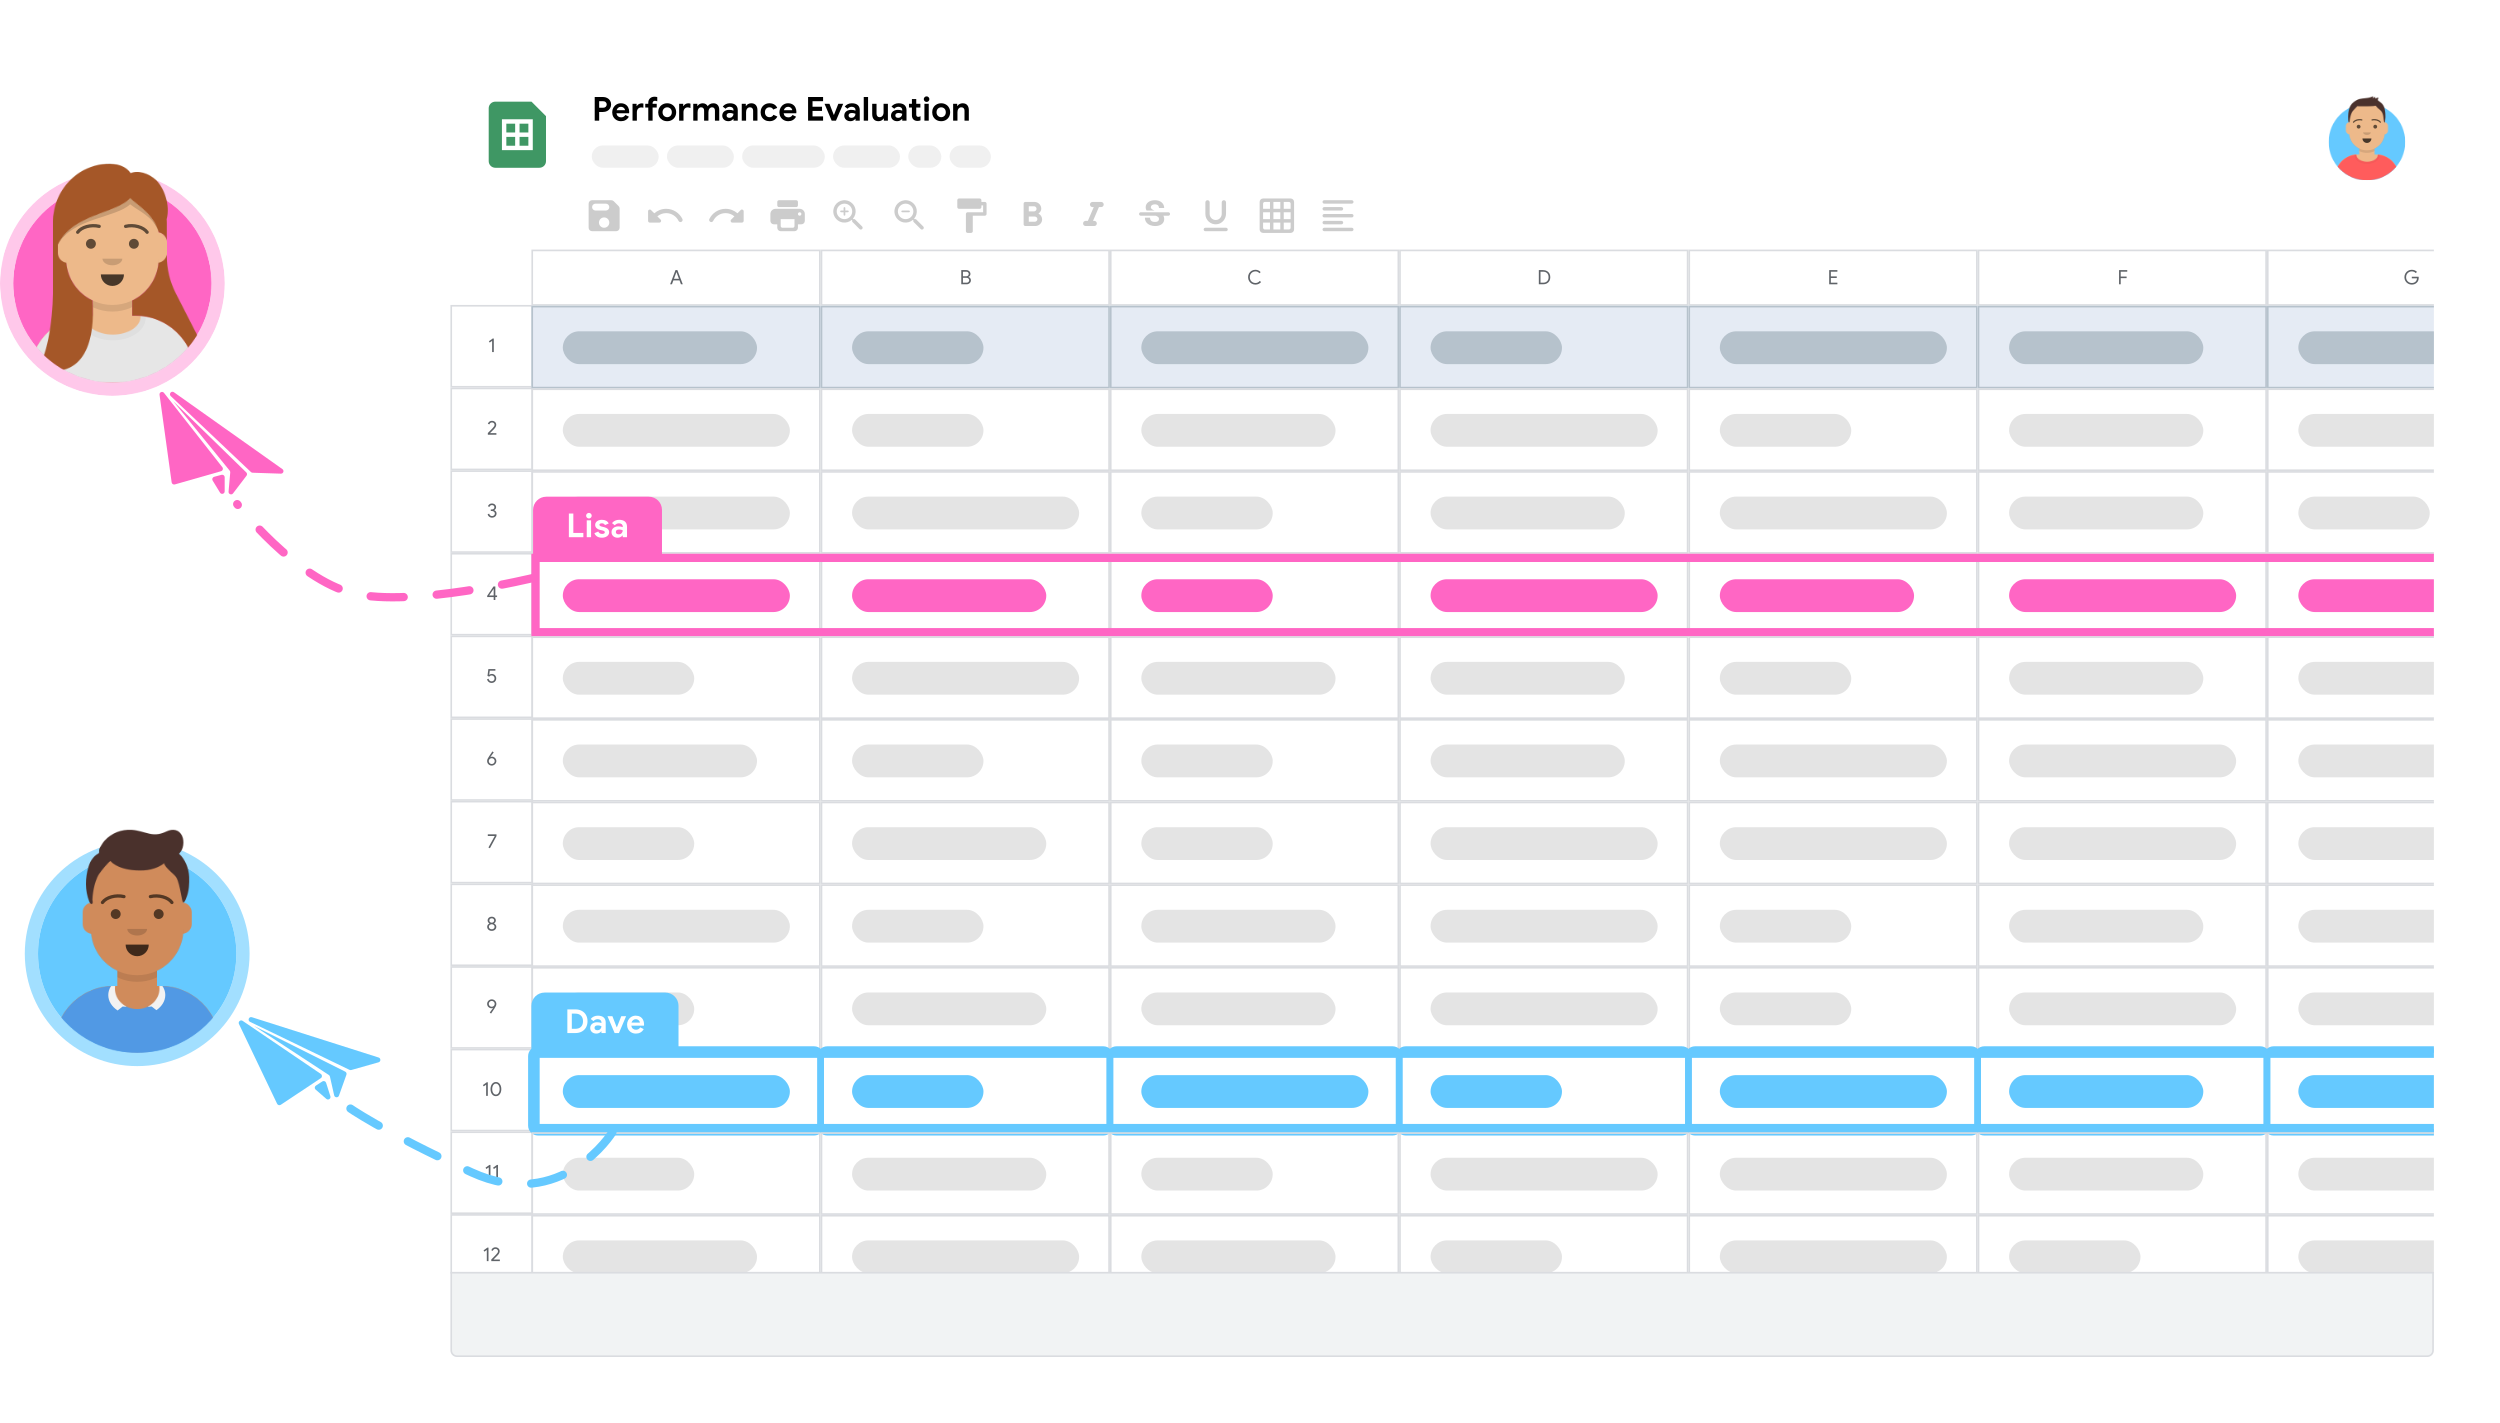 <svg width="3025" height="1722" viewBox="0 0 3025 1722" fill="none" xmlns="http://www.w3.org/2000/svg">
<g filter="url(#filter0_d_32_1012)">
<rect x="545" y="80" width="2400" height="1561.56" rx="10" fill="white"/>
</g>
<g clip-path="url(#clip0_32_1012)">
<rect width="80" height="80" transform="translate(586 123)" fill="white"/>
<path d="M639.333 165.64V176.333H628.667V165.64H639.333ZM639.333 149.651V160.307H628.667V149.651H639.333ZM623.333 149.651H612.667V160.307H623.333V149.651ZM623.333 165.64H612.667V176.333H623.333V165.64Z" fill="#3F9764"/>
<path fill-rule="evenodd" clip-rule="evenodd" d="M591.333 131C591.333 128.878 592.176 126.843 593.676 125.343C595.177 123.843 597.212 123 599.333 123H643.104L660.667 140.563V195C660.667 197.122 659.824 199.157 658.323 200.657C656.823 202.157 654.788 203 652.667 203H599.333C597.212 203 595.177 202.157 593.676 200.657C592.176 199.157 591.333 197.122 591.333 195V131ZM644.667 144.317H607.333V181.667H644.667V144.317Z" fill="#3F9764"/>
<path d="M719.6 117.36H729.68C731.494 117.36 733.147 117.747 734.64 118.52C736.134 119.267 737.307 120.333 738.16 121.72C739.014 123.08 739.44 124.64 739.44 126.4C739.44 128.16 739.014 129.733 738.16 131.12C737.307 132.507 736.134 133.587 734.64 134.36C733.147 135.107 731.494 135.48 729.68 135.48H725V146H719.6V117.36ZM729.84 130.36C731.174 130.36 732.214 129.973 732.96 129.2C733.734 128.427 734.12 127.493 734.12 126.4C734.12 125.307 733.734 124.387 732.96 123.64C732.214 122.867 731.174 122.48 729.84 122.48H725V130.36H729.84ZM751.448 146.64C749.421 146.64 747.595 146.173 745.968 145.24C744.341 144.307 743.061 143.027 742.128 141.4C741.221 139.747 740.768 137.893 740.768 135.84C740.768 133.893 741.221 132.093 742.128 130.44C743.035 128.76 744.288 127.427 745.888 126.44C747.488 125.453 749.275 124.96 751.248 124.96C753.355 124.96 755.168 125.413 756.688 126.32C758.208 127.227 759.355 128.467 760.128 130.04C760.928 131.613 761.328 133.36 761.328 135.28C761.328 135.893 761.288 136.48 761.208 137.04H745.888C746.155 138.667 746.795 139.907 747.808 140.76C748.848 141.587 750.088 142 751.528 142C752.728 142 753.755 141.747 754.608 141.24C755.488 140.707 756.181 140 756.688 139.12L760.928 141.2C758.848 144.827 755.688 146.64 751.448 146.64ZM756.288 133.32C756.235 132.68 755.995 132.053 755.568 131.44C755.168 130.8 754.595 130.28 753.848 129.88C753.128 129.453 752.275 129.24 751.288 129.24C750.035 129.24 748.955 129.613 748.048 130.36C747.168 131.08 746.528 132.067 746.128 133.32H756.288ZM784.405 130.08H780.765V125.6H784.405V124.48C784.405 122.16 785.098 120.347 786.485 119.04C787.871 117.707 789.685 117.04 791.925 117.04C793.178 117.04 794.298 117.187 795.285 117.48V122.6C794.805 122.413 794.351 122.267 793.925 122.16C793.525 122.027 793.085 121.96 792.605 121.96C791.725 121.96 791.005 122.213 790.445 122.72C789.911 123.227 789.645 123.92 789.645 124.8V125.6H794.645V130.08H789.645V146H784.405V130.08ZM765.365 125.6H770.285V128.32H770.605C771.138 127.333 771.951 126.547 773.045 125.96C774.138 125.347 775.311 125.04 776.565 125.04C777.471 125.04 778.111 125.12 778.485 125.28V130.4C777.818 130.133 776.991 130 776.005 130C774.351 130 773.031 130.533 772.045 131.6C771.085 132.667 770.605 134.12 770.605 135.96V146H765.365V125.6ZM807.312 146.64C805.206 146.64 803.326 146.173 801.672 145.24C800.019 144.28 798.726 142.987 797.792 141.36C796.886 139.707 796.432 137.853 796.432 135.8C796.432 133.773 796.886 131.933 797.792 130.28C798.726 128.627 800.019 127.333 801.672 126.4C803.326 125.44 805.206 124.96 807.312 124.96C809.392 124.96 811.259 125.44 812.912 126.4C814.566 127.333 815.846 128.627 816.752 130.28C817.686 131.933 818.152 133.773 818.152 135.8C818.152 137.853 817.686 139.707 816.752 141.36C815.846 142.987 814.566 144.28 812.912 145.24C811.259 146.173 809.392 146.64 807.312 146.64ZM807.312 141.8C808.326 141.8 809.259 141.56 810.112 141.08C810.966 140.6 811.646 139.907 812.152 139C812.659 138.093 812.912 137.027 812.912 135.8C812.912 134.6 812.659 133.547 812.152 132.64C811.646 131.733 810.966 131.04 810.112 130.56C809.259 130.08 808.326 129.84 807.312 129.84C806.299 129.84 805.366 130.08 804.512 130.56C803.659 131.04 802.966 131.733 802.432 132.64C801.926 133.547 801.672 134.6 801.672 135.8C801.672 137 801.926 138.067 802.432 139C802.966 139.907 803.659 140.6 804.512 141.08C805.366 141.56 806.299 141.8 807.312 141.8ZM821.771 125.6H826.691V128.32H827.011C827.518 127.36 828.304 126.573 829.371 125.96C830.438 125.32 831.611 125 832.891 125C833.824 125 834.678 125.147 835.451 125.44V130.68C834.731 130.413 834.118 130.227 833.611 130.12C833.131 129.987 832.611 129.92 832.051 129.92C830.504 129.92 829.278 130.48 828.371 131.6C827.464 132.72 827.011 134.133 827.011 135.84V146H821.771V125.6ZM838.841 125.6H843.761V128.16H844.081C844.721 127.173 845.575 126.4 846.641 125.84C847.735 125.253 848.948 124.96 850.281 124.96C851.721 124.96 852.975 125.307 854.041 126C855.108 126.667 855.868 127.52 856.321 128.56C856.988 127.493 857.895 126.627 859.041 125.96C860.215 125.293 861.588 124.96 863.161 124.96C865.481 124.96 867.241 125.68 868.441 127.12C869.668 128.533 870.281 130.453 870.281 132.88V146H865.081V133.84C865.081 132.56 864.775 131.573 864.161 130.88C863.575 130.187 862.748 129.84 861.681 129.84C860.321 129.84 859.228 130.387 858.401 131.48C857.601 132.547 857.201 133.96 857.201 135.72V146H851.961V133.84C851.961 132.56 851.641 131.573 851.001 130.88C850.388 130.187 849.508 129.84 848.361 129.84C847.081 129.84 846.041 130.387 845.241 131.48C844.468 132.547 844.081 133.96 844.081 135.72V146H838.841V125.6ZM881.331 146.64C879.171 146.64 877.398 146.013 876.011 144.76C874.625 143.48 873.931 141.813 873.931 139.76C873.931 138.4 874.291 137.2 875.011 136.16C875.731 135.12 876.718 134.32 877.971 133.76C879.225 133.2 880.611 132.92 882.131 132.92C884.238 132.92 886.038 133.227 887.531 133.84V132.96C887.531 131.84 887.105 130.933 886.251 130.24C885.425 129.547 884.305 129.2 882.891 129.2C881.931 129.2 880.998 129.427 880.091 129.88C879.211 130.307 878.478 130.88 877.891 131.6L874.531 128.96C875.518 127.68 876.758 126.693 878.251 126C879.745 125.307 881.371 124.96 883.131 124.96C886.251 124.96 888.625 125.68 890.251 127.12C891.878 128.56 892.691 130.667 892.691 133.44V146H887.531V143.92H887.211C886.598 144.72 885.785 145.373 884.771 145.88C883.785 146.387 882.638 146.64 881.331 146.64ZM882.571 142.56C884.091 142.56 885.291 142.08 886.171 141.12C887.078 140.133 887.531 138.987 887.531 137.68C886.171 137.04 884.745 136.72 883.251 136.72C880.531 136.72 879.171 137.733 879.171 139.76C879.171 140.587 879.465 141.267 880.051 141.8C880.638 142.307 881.478 142.56 882.571 142.56ZM897.513 125.6H902.433V128.16H902.753C903.366 127.173 904.233 126.4 905.353 125.84C906.473 125.253 907.686 124.96 908.993 124.96C911.446 124.96 913.313 125.707 914.593 127.2C915.873 128.693 916.513 130.733 916.513 133.32V146H911.273V133.96C911.273 132.653 910.94 131.64 910.273 130.92C909.606 130.2 908.673 129.84 907.473 129.84C906.06 129.84 904.913 130.387 904.033 131.48C903.18 132.573 902.753 133.947 902.753 135.6V146H897.513V125.6ZM931.058 146.64C929.005 146.64 927.165 146.187 925.538 145.28C923.912 144.347 922.632 143.053 921.698 141.4C920.792 139.747 920.338 137.88 920.338 135.8C920.338 133.72 920.792 131.867 921.698 130.24C922.632 128.587 923.912 127.293 925.538 126.36C927.165 125.427 929.005 124.96 931.058 124.96C933.325 124.96 935.272 125.453 936.898 126.44C938.525 127.4 939.698 128.773 940.418 130.56L935.618 132.56C934.765 130.747 933.245 129.84 931.058 129.84C929.458 129.84 928.138 130.387 927.098 131.48C926.085 132.573 925.578 134.013 925.578 135.8C925.578 137.613 926.085 139.067 927.098 140.16C928.138 141.253 929.458 141.8 931.058 141.8C933.272 141.8 934.872 140.84 935.858 138.92L940.618 141C939.738 142.787 938.485 144.173 936.858 145.16C935.232 146.147 933.298 146.64 931.058 146.64ZM953.753 146.64C951.726 146.64 949.899 146.173 948.273 145.24C946.646 144.307 945.366 143.027 944.433 141.4C943.526 139.747 943.073 137.893 943.073 135.84C943.073 133.893 943.526 132.093 944.433 130.44C945.339 128.76 946.593 127.427 948.193 126.44C949.793 125.453 951.579 124.96 953.553 124.96C955.659 124.96 957.473 125.413 958.993 126.32C960.513 127.227 961.659 128.467 962.433 130.04C963.233 131.613 963.633 133.36 963.633 135.28C963.633 135.893 963.593 136.48 963.513 137.04H948.193C948.459 138.667 949.099 139.907 950.113 140.76C951.153 141.587 952.393 142 953.833 142C955.033 142 956.059 141.747 956.913 141.24C957.793 140.707 958.486 140 958.993 139.12L963.233 141.2C961.153 144.827 957.993 146.64 953.753 146.64ZM958.593 133.32C958.539 132.68 958.299 132.053 957.873 131.44C957.473 130.8 956.899 130.28 956.153 129.88C955.433 129.453 954.579 129.24 953.593 129.24C952.339 129.24 951.259 129.613 950.353 130.36C949.473 131.08 948.833 132.067 948.433 133.32H958.593ZM977.764 117.36H995.924V122.48H983.164V129.12H994.644V134.24H983.164V140.88H995.924V146H977.764V117.36ZM997.694 125.6H1003.65L1008.81 138.88H1009.13L1014.37 125.6H1020.25L1011.53 146H1006.33L997.694 125.6ZM1028.95 146.64C1026.79 146.64 1025.02 146.013 1023.63 144.76C1022.24 143.48 1021.55 141.813 1021.55 139.76C1021.55 138.4 1021.91 137.2 1022.63 136.16C1023.35 135.12 1024.34 134.32 1025.59 133.76C1026.84 133.2 1028.23 132.92 1029.75 132.92C1031.86 132.92 1033.66 133.227 1035.15 133.84V132.96C1035.15 131.84 1034.72 130.933 1033.87 130.24C1033.04 129.547 1031.92 129.2 1030.51 129.2C1029.55 129.2 1028.62 129.427 1027.71 129.88C1026.83 130.307 1026.1 130.88 1025.51 131.6L1022.15 128.96C1023.14 127.68 1024.38 126.693 1025.87 126C1027.36 125.307 1028.99 124.96 1030.75 124.96C1033.87 124.96 1036.24 125.68 1037.87 127.12C1039.5 128.56 1040.31 130.667 1040.31 133.44V146H1035.15V143.92H1034.83C1034.22 144.72 1033.4 145.373 1032.39 145.88C1031.4 146.387 1030.26 146.64 1028.95 146.64ZM1030.19 142.56C1031.71 142.56 1032.91 142.08 1033.79 141.12C1034.7 140.133 1035.15 138.987 1035.15 137.68C1033.79 137.04 1032.36 136.72 1030.87 136.72C1028.15 136.72 1026.79 137.733 1026.79 139.76C1026.79 140.587 1027.08 141.267 1027.67 141.8C1028.26 142.307 1029.1 142.56 1030.19 142.56ZM1045.13 117.36H1050.37V146H1045.13V117.36ZM1062.88 146.64C1060.43 146.64 1058.56 145.88 1057.28 144.36C1056 142.84 1055.36 140.72 1055.36 138V125.6H1060.6V137.36C1060.6 138.747 1060.93 139.84 1061.6 140.64C1062.27 141.413 1063.15 141.8 1064.24 141.8C1065.73 141.8 1066.92 141.253 1067.8 140.16C1068.68 139.067 1069.12 137.68 1069.12 136V125.6H1074.36V146H1069.44V143.44H1069.12C1068.51 144.427 1067.64 145.213 1066.52 145.8C1065.43 146.36 1064.21 146.64 1062.88 146.64ZM1085.51 146.64C1083.35 146.64 1081.58 146.013 1080.19 144.76C1078.8 143.48 1078.11 141.813 1078.11 139.76C1078.11 138.4 1078.47 137.2 1079.19 136.16C1079.91 135.12 1080.9 134.32 1082.15 133.76C1083.4 133.2 1084.79 132.92 1086.31 132.92C1088.42 132.92 1090.22 133.227 1091.71 133.84V132.96C1091.71 131.84 1091.28 130.933 1090.43 130.24C1089.6 129.547 1088.48 129.2 1087.07 129.2C1086.11 129.2 1085.18 129.427 1084.27 129.88C1083.39 130.307 1082.66 130.88 1082.07 131.6L1078.71 128.96C1079.7 127.68 1080.94 126.693 1082.43 126C1083.92 125.307 1085.55 124.96 1087.31 124.96C1090.43 124.96 1092.8 125.68 1094.43 127.12C1096.06 128.56 1096.87 130.667 1096.87 133.44V146H1091.71V143.92H1091.39C1090.78 144.72 1089.96 145.373 1088.95 145.88C1087.96 146.387 1086.82 146.64 1085.51 146.64ZM1086.75 142.56C1088.27 142.56 1089.47 142.08 1090.35 141.12C1091.26 140.133 1091.71 138.987 1091.71 137.68C1090.35 137.04 1088.92 136.72 1087.43 136.72C1084.71 136.72 1083.35 137.733 1083.35 139.76C1083.35 140.587 1083.64 141.267 1084.23 141.8C1084.82 142.307 1085.66 142.56 1086.75 142.56ZM1110.18 146.32C1109.17 146.32 1108.24 146.173 1107.38 145.88C1106.53 145.56 1105.84 145.133 1105.3 144.6C1104.05 143.4 1103.42 141.693 1103.42 139.48V130.08H1099.86V125.6H1103.42V119.84H1108.66V125.6H1113.66V130.08H1108.66V138.52C1108.66 139.56 1108.89 140.307 1109.34 140.76C1109.72 141.187 1110.36 141.4 1111.26 141.4C1111.77 141.4 1112.18 141.333 1112.5 141.2C1112.85 141.067 1113.29 140.84 1113.82 140.52V145.64C1112.68 146.093 1111.46 146.32 1110.18 146.32ZM1121.18 123.36C1120.24 123.36 1119.44 123.027 1118.78 122.36C1118.11 121.693 1117.78 120.893 1117.78 119.96C1117.78 119.027 1118.11 118.24 1118.78 117.6C1119.44 116.933 1120.24 116.6 1121.18 116.6C1122.11 116.6 1122.9 116.933 1123.54 117.6C1124.2 118.24 1124.54 119.027 1124.54 119.96C1124.54 120.893 1124.2 121.693 1123.54 122.36C1122.9 123.027 1122.11 123.36 1121.18 123.36ZM1118.54 125.6H1123.78V146H1118.54V125.6ZM1138.84 146.64C1136.73 146.64 1134.85 146.173 1133.2 145.24C1131.54 144.28 1130.25 142.987 1129.32 141.36C1128.41 139.707 1127.96 137.853 1127.96 135.8C1127.96 133.773 1128.41 131.933 1129.32 130.28C1130.25 128.627 1131.54 127.333 1133.2 126.4C1134.85 125.44 1136.73 124.96 1138.84 124.96C1140.92 124.96 1142.78 125.44 1144.44 126.4C1146.09 127.333 1147.37 128.627 1148.28 130.28C1149.21 131.933 1149.68 133.773 1149.68 135.8C1149.68 137.853 1149.21 139.707 1148.28 141.36C1147.37 142.987 1146.09 144.28 1144.44 145.24C1142.78 146.173 1140.92 146.64 1138.84 146.64ZM1138.84 141.8C1139.85 141.8 1140.78 141.56 1141.64 141.08C1142.49 140.6 1143.17 139.907 1143.68 139C1144.18 138.093 1144.44 137.027 1144.44 135.8C1144.44 134.6 1144.18 133.547 1143.68 132.64C1143.17 131.733 1142.49 131.04 1141.64 130.56C1140.78 130.08 1139.85 129.84 1138.84 129.84C1137.82 129.84 1136.89 130.08 1136.04 130.56C1135.18 131.04 1134.49 131.733 1133.96 132.64C1133.45 133.547 1133.2 134.6 1133.2 135.8C1133.2 137 1133.45 138.067 1133.96 139C1134.49 139.907 1135.18 140.6 1136.04 141.08C1136.89 141.56 1137.82 141.8 1138.84 141.8ZM1153.29 125.6H1158.21V128.16H1158.53C1159.15 127.173 1160.01 126.4 1161.13 125.84C1162.25 125.253 1163.47 124.96 1164.77 124.96C1167.23 124.96 1169.09 125.707 1170.37 127.2C1171.65 128.693 1172.29 130.733 1172.29 133.32V146H1167.05V133.96C1167.05 132.653 1166.72 131.64 1166.05 130.92C1165.39 130.2 1164.45 129.84 1163.25 129.84C1161.84 129.84 1160.69 130.387 1159.81 131.48C1158.96 132.573 1158.53 133.947 1158.53 135.6V146H1153.29V125.6Z" fill="black"/>
<g opacity="0.4">
<rect x="716" y="176" width="81" height="27" rx="13.5" fill="#D9D9D9"/>
</g>
<g opacity="0.4">
<rect x="807" y="176" width="81" height="27" rx="13.5" fill="#D9D9D9"/>
</g>
<g opacity="0.4">
<rect x="898" y="176" width="100" height="27" rx="13.5" fill="#D9D9D9"/>
</g>
<g opacity="0.4">
<rect x="1008" y="176" width="81" height="27" rx="13.5" fill="#D9D9D9"/>
</g>
<g opacity="0.4">
<rect x="1099" y="176" width="40" height="27" rx="13.5" fill="#D9D9D9"/>
</g>
<g opacity="0.4">
<rect x="1149" y="176" width="50" height="27" rx="13.5" fill="#D9D9D9"/>
</g>
<g clip-path="url(#clip1_32_1012)">
<mask id="mask0_32_1012" style="mask-type:alpha" maskUnits="userSpaceOnUse" x="2817" y="125" width="94" height="94">
<path d="M2864 218.182C2889.61 218.182 2910.36 197.424 2910.36 171.818C2910.36 146.212 2889.61 125.455 2864 125.455C2838.39 125.455 2817.64 146.212 2817.64 171.818C2817.64 197.424 2838.39 218.182 2864 218.182Z" fill="white"/>
</mask>
<g mask="url(#mask0_32_1012)">
<path d="M2864 218.182C2889.61 218.182 2910.36 197.424 2910.36 171.818C2910.36 146.212 2889.61 125.455 2864 125.455C2838.39 125.455 2817.64 146.212 2817.64 171.818C2817.64 197.424 2838.39 218.182 2864 218.182Z" fill="#E6E6E6"/>
<path d="M2910.36 125.455H2817.64V218.182H2910.36V125.455Z" fill="#65C9FF"/>
</g>
<mask id="mask1_32_1012" style="mask-type:alpha" maskUnits="userSpaceOnUse" x="2813" y="110" width="102" height="109">
<path d="M2817.64 171.818C2817.64 197.424 2838.39 218.182 2864 218.182C2889.61 218.182 2910.36 197.424 2910.36 171.818H2915V110H2813V171.818H2817.64Z" fill="white"/>
</mask>
<g mask="url(#mask1_32_1012)">
<mask id="mask2_32_1012" style="mask-type:alpha" maskUnits="userSpaceOnUse" x="2825" y="123" width="78" height="96">
<path d="M2873.27 179.782V186.886H2874.82C2890.18 186.886 2902.64 199.341 2902.64 214.705V218.182H2825.36V214.705C2825.36 199.341 2837.82 186.886 2853.18 186.886H2854.73V179.782C2848.07 176.618 2843.28 170.152 2842.48 162.5C2840.23 162.181 2838.5 160.247 2838.5 157.909V152.5C2838.5 150.203 2840.17 148.296 2842.36 147.928V145.545C2842.36 133.596 2852.05 123.909 2864 123.909C2875.95 123.909 2885.64 133.596 2885.64 145.545V147.928C2887.83 148.296 2889.5 150.203 2889.5 152.5V157.909C2889.5 160.247 2887.77 162.181 2885.52 162.5C2884.72 170.152 2879.93 176.618 2873.27 179.782Z" fill="white"/>
</mask>
<g mask="url(#mask2_32_1012)">
<path d="M2873.27 179.782V186.886H2874.82C2890.18 186.886 2902.64 199.341 2902.64 214.705V218.182H2825.36V214.705C2825.36 199.341 2837.82 186.886 2853.18 186.886H2854.73V179.782C2848.07 176.618 2843.28 170.152 2842.48 162.5C2840.23 162.181 2838.5 160.247 2838.5 157.909V152.5C2838.5 150.203 2840.17 148.296 2842.36 147.928V145.545C2842.36 133.596 2852.05 123.909 2864 123.909C2875.95 123.909 2885.64 133.596 2885.64 145.545V147.928C2887.83 148.296 2889.5 150.203 2889.5 152.5V157.909C2889.5 160.247 2887.77 162.181 2885.52 162.5C2884.72 170.152 2879.93 176.618 2873.27 179.782Z" fill="#D0C6AC"/>
<path d="M2927.36 123.909H2825.36V232.091H2927.36V123.909Z" fill="#EDB98A"/>
<path fill-rule="evenodd" clip-rule="evenodd" d="M2885.64 154.432V163.318C2885.64 175.268 2875.95 184.955 2864 184.955C2852.05 184.955 2842.36 175.268 2842.36 163.318V154.432V160.227C2842.36 172.177 2852.05 181.864 2864 181.864C2875.95 181.864 2885.64 172.177 2885.64 160.227V154.432Z" fill="black" fill-opacity="0.1"/>
</g>
<mask id="mask3_32_1012" style="mask-type:alpha" maskUnits="userSpaceOnUse" x="2825" y="186" width="78" height="33">
<path fill-rule="evenodd" clip-rule="evenodd" d="M2877.12 187C2891.41 188.171 2902.64 200.136 2902.64 214.725V218.182H2825.36V214.725C2825.36 200.004 2836.8 187.955 2851.27 186.971C2851.26 187.116 2851.25 187.261 2851.25 187.407C2851.25 191.991 2857.04 195.706 2864.19 195.706C2871.34 195.706 2877.14 191.991 2877.14 187.407C2877.14 187.271 2877.13 187.135 2877.12 187Z" fill="white"/>
</mask>
<g mask="url(#mask3_32_1012)">
<path fill-rule="evenodd" clip-rule="evenodd" d="M2877.12 187C2891.41 188.171 2902.64 200.136 2902.64 214.725V218.182H2825.36V214.725C2825.36 200.004 2836.8 187.955 2851.27 186.971C2851.26 187.116 2851.25 187.261 2851.25 187.407C2851.25 191.991 2857.04 195.706 2864.19 195.706C2871.34 195.706 2877.14 191.991 2877.14 187.407C2877.14 187.271 2877.13 187.135 2877.12 187Z" fill="#E6E6E6"/>
<path d="M2915 175.682H2813V218.182H2915V175.682Z" fill="#FF5C5C"/>
<g opacity="0.6">
<g opacity="0.6">
<path opacity="0.6" d="M2864.19 198.385C2872.65 198.385 2879.51 193.73 2879.51 187.987C2879.51 182.244 2872.65 177.588 2864.19 177.588C2855.74 177.588 2848.88 182.244 2848.88 187.987C2848.88 193.73 2855.74 198.385 2864.19 198.385Z" fill="black" fill-opacity="0.16"/>
</g>
</g>
</g>
<path fill-rule="evenodd" clip-rule="evenodd" d="M2858.59 167.568C2858.59 170.556 2861.01 172.977 2864 172.977C2866.99 172.977 2869.41 170.556 2869.41 167.568" fill="black" fill-opacity="0.7"/>
<path fill-rule="evenodd" clip-rule="evenodd" d="M2859.36 160.227C2859.36 161.934 2861.44 163.318 2864 163.318C2866.56 163.318 2868.64 161.934 2868.64 160.227" fill="black" fill-opacity="0.16"/>
<path d="M2853.95 155.591C2855.23 155.591 2856.27 154.553 2856.27 153.273C2856.27 151.992 2855.23 150.955 2853.95 150.955C2852.67 150.955 2851.64 151.992 2851.64 153.273C2851.64 154.553 2852.67 155.591 2853.95 155.591Z" fill="black" fill-opacity="0.6"/>
<path d="M2874.05 155.591C2875.33 155.591 2876.36 154.553 2876.36 153.273C2876.36 151.992 2875.33 150.955 2874.05 150.955C2872.76 150.955 2871.73 151.992 2871.73 153.273C2871.73 154.553 2872.76 155.591 2874.05 155.591Z" fill="black" fill-opacity="0.6"/>
<path d="M2848.4 148.311C2849.92 146.183 2854.06 144.989 2857.63 145.867C2858.05 145.968 2858.47 145.715 2858.57 145.3C2858.67 144.886 2858.42 144.467 2858 144.366C2853.85 143.347 2849.05 144.729 2847.14 147.416C2846.9 147.764 2846.98 148.246 2847.33 148.493C2847.67 148.741 2848.16 148.659 2848.4 148.311Z" fill="black" fill-opacity="0.6"/>
<path d="M2879.6 148.311C2878.08 146.183 2873.94 144.989 2870.37 145.867C2869.95 145.968 2869.53 145.715 2869.43 145.3C2869.33 144.886 2869.58 144.467 2870 144.366C2874.15 143.347 2878.95 144.729 2880.86 147.416C2881.1 147.764 2881.02 148.246 2880.67 148.493C2880.33 148.741 2879.84 148.659 2879.6 148.311Z" fill="black" fill-opacity="0.6"/>
<mask id="mask4_32_1012" style="mask-type:alpha" maskUnits="userSpaceOnUse" x="2813" y="110" width="102" height="109">
<path d="M2915 110H2813V218.182H2915V110Z" fill="white"/>
</mask>
<g mask="url(#mask4_32_1012)">
<mask id="mask5_32_1012" style="mask-type:alpha" maskUnits="userSpaceOnUse" x="2841" y="116" width="46" height="33">
<path fill-rule="evenodd" clip-rule="evenodd" d="M2882.22 125.424C2881.15 124.334 2879.91 123.409 2878.71 122.482C2878.44 122.278 2878.17 122.078 2877.91 121.866C2877.85 121.818 2877.25 121.384 2877.18 121.225C2877 120.841 2877.1 121.14 2877.13 120.682C2877.16 120.104 2878.34 118.469 2877.46 118.094C2877.07 117.929 2876.38 118.368 2876.01 118.513C2875.28 118.796 2874.54 119.038 2873.79 119.247C2874.15 118.529 2874.84 117.093 2873.55 117.478C2872.54 117.777 2871.61 118.547 2870.6 118.909C2870.93 118.361 2872.27 116.664 2871.06 116.569C2870.68 116.54 2869.59 117.244 2869.19 117.395C2867.97 117.845 2866.74 118.136 2865.46 118.366C2861.14 119.145 2856.08 118.923 2852.08 120.893C2848.99 122.411 2845.94 124.768 2844.16 127.768C2842.44 130.66 2841.8 133.825 2841.44 137.139C2841.18 139.571 2841.15 142.085 2841.28 144.525C2841.32 145.325 2841.41 149.011 2842.57 147.895C2843.15 147.339 2843.14 145.093 2843.29 144.332C2843.58 142.82 2843.86 141.3 2844.34 139.836C2845.2 137.256 2846.2 134.507 2848.32 132.73C2849.69 131.589 2850.64 130.048 2851.95 128.898C2852.53 128.381 2852.09 128.435 2853.03 128.502C2853.66 128.548 2854.3 128.565 2854.93 128.582C2856.4 128.62 2857.87 128.61 2859.33 128.615C2862.29 128.626 2865.23 128.668 2868.18 128.513C2869.49 128.444 2870.81 128.407 2872.12 128.286C2872.85 128.218 2874.14 127.75 2874.74 128.108C2875.29 128.435 2875.87 129.504 2876.26 129.942C2877.2 130.977 2878.31 131.767 2879.4 132.616C2881.68 134.385 2882.83 136.608 2883.52 139.373C2884.21 142.127 2884.02 144.683 2884.87 147.394C2885.02 147.871 2885.42 148.692 2885.91 147.956C2886 147.819 2885.97 147.067 2885.97 146.635C2885.97 144.888 2886.41 143.578 2886.41 141.821C2886.39 136.476 2886.21 129.508 2882.22 125.424Z" fill="white"/>
</mask>
<g mask="url(#mask5_32_1012)">
<path fill-rule="evenodd" clip-rule="evenodd" d="M2882.22 125.424C2881.15 124.334 2879.91 123.409 2878.71 122.482C2878.44 122.278 2878.17 122.078 2877.91 121.866C2877.85 121.818 2877.25 121.384 2877.18 121.225C2877 120.841 2877.1 121.14 2877.13 120.682C2877.16 120.104 2878.34 118.469 2877.46 118.094C2877.07 117.929 2876.38 118.368 2876.01 118.513C2875.28 118.796 2874.54 119.038 2873.79 119.247C2874.15 118.529 2874.84 117.093 2873.55 117.478C2872.54 117.777 2871.61 118.547 2870.6 118.909C2870.93 118.361 2872.27 116.664 2871.06 116.569C2870.68 116.54 2869.59 117.244 2869.19 117.395C2867.97 117.845 2866.74 118.136 2865.46 118.366C2861.14 119.145 2856.08 118.923 2852.08 120.893C2848.99 122.411 2845.94 124.768 2844.16 127.768C2842.44 130.66 2841.8 133.825 2841.44 137.139C2841.18 139.571 2841.15 142.085 2841.28 144.525C2841.32 145.325 2841.41 149.011 2842.57 147.895C2843.15 147.339 2843.14 145.093 2843.29 144.332C2843.58 142.82 2843.86 141.3 2844.34 139.836C2845.2 137.256 2846.2 134.507 2848.32 132.73C2849.69 131.589 2850.64 130.048 2851.95 128.898C2852.53 128.381 2852.09 128.435 2853.03 128.502C2853.66 128.548 2854.3 128.565 2854.93 128.582C2856.4 128.62 2857.87 128.61 2859.33 128.615C2862.29 128.626 2865.23 128.668 2868.18 128.513C2869.49 128.444 2870.81 128.407 2872.12 128.286C2872.85 128.218 2874.14 127.75 2874.74 128.108C2875.29 128.435 2875.87 129.504 2876.26 129.942C2877.2 130.977 2878.31 131.767 2879.4 132.616C2881.68 134.385 2882.83 136.608 2883.52 139.373C2884.21 142.127 2884.02 144.683 2884.87 147.394C2885.02 147.871 2885.42 148.692 2885.91 147.956C2886 147.819 2885.97 147.067 2885.97 146.635C2885.97 144.888 2886.41 143.578 2886.41 141.821C2886.39 136.476 2886.21 129.508 2882.22 125.424Z" fill="#1F3140"/>
<path d="M2914.61 110H2812.61V218.182H2914.61V110Z" fill="#4A312C"/>
</g>
</g>
</g>
</g>
</g>
<path d="M742.646 243.479C741.854 242.687 740.792 242.25 739.687 242.25H716.417C714.104 242.25 712.25 244.125 712.25 246.417V275.583C712.25 277.875 714.125 279.75 716.417 279.75H745.583C747.875 279.75 749.75 277.875 749.75 275.583V252.312C749.75 251.208 749.312 250.146 748.521 249.375L742.646 243.479ZM731 275.583C727.542 275.583 724.75 272.792 724.75 269.333C724.75 265.875 727.542 263.083 731 263.083C734.458 263.083 737.25 265.875 737.25 269.333C737.25 272.792 734.458 275.583 731 275.583ZM733.083 254.75H720.583C718.292 254.75 716.417 252.875 716.417 250.583C716.417 248.292 718.292 246.417 720.583 246.417H733.083C735.375 246.417 737.25 248.292 737.25 250.583C737.25 252.875 735.375 254.75 733.083 254.75Z" fill="#CCCCCC"/>
<path d="M806.042 252.667C800.521 252.667 795.521 254.729 791.667 258.083L787.729 254.146C786.417 252.833 784.167 253.75 784.167 255.604V267.25C784.167 268.396 785.104 269.333 786.25 269.333H797.896C799.75 269.333 800.688 267.083 799.375 265.771L795.396 261.792C798.292 259.375 801.979 257.875 806.063 257.875C812.646 257.875 818.333 261.708 821.042 267.25C821.604 268.417 822.938 269 824.167 268.583C825.646 268.104 826.396 266.417 825.729 265C822.146 257.708 814.688 252.667 806.042 252.667Z" fill="#CCCCCC"/>
<path d="M892.333 258.083C888.479 254.729 883.479 252.667 877.958 252.667C869.292 252.667 861.833 257.708 858.292 265.021C857.625 266.417 858.375 268.083 859.854 268.583C861.083 269 862.417 268.417 862.979 267.25C865.688 261.708 871.375 257.875 877.958 257.875C882.021 257.875 885.729 259.375 888.625 261.792L884.646 265.771C883.333 267.083 884.25 269.333 886.104 269.333H897.75C898.896 269.333 899.833 268.396 899.833 267.25V255.604C899.833 253.75 897.583 252.813 896.271 254.125L892.333 258.083Z" fill="#CCCCCC"/>
<path d="M967.583 252.667H938.417C934.958 252.667 932.167 255.458 932.167 258.917V267.25C932.167 269.542 934.042 271.417 936.333 271.417H940.5V275.583C940.5 277.875 942.375 279.75 944.667 279.75H961.333C963.625 279.75 965.5 277.875 965.5 275.583V271.417H969.667C971.958 271.417 973.833 269.542 973.833 267.25V258.917C973.833 255.458 971.042 252.667 967.583 252.667ZM959.25 275.583H946.75C945.604 275.583 944.667 274.646 944.667 273.5V265.167H961.333V273.5C961.333 274.646 960.396 275.583 959.25 275.583ZM967.583 261C966.438 261 965.5 260.062 965.5 258.917C965.5 257.771 966.438 256.833 967.583 256.833C968.729 256.833 969.667 257.771 969.667 258.917C969.667 260.062 968.729 261 967.583 261ZM963.417 242.25H942.583C941.438 242.25 940.5 243.187 940.5 244.333V248.5C940.5 249.646 941.438 250.583 942.583 250.583H963.417C964.563 250.583 965.5 249.646 965.5 248.5V244.333C965.5 243.187 964.563 242.25 963.417 242.25Z" fill="#CCCCCC"/>
<path d="M1034.29 265.167H1032.65L1032.06 264.604C1034.56 261.688 1035.85 257.708 1035.15 253.479C1034.17 247.688 1029.33 243.063 1023.5 242.354C1014.69 241.271 1007.29 248.688 1008.35 257.5C1009.06 263.333 1013.69 268.167 1019.48 269.146C1023.71 269.854 1027.69 268.563 1030.6 266.063L1031.17 266.646V268.292L1040.04 277.146C1040.9 278 1042.27 278 1043.12 277.146L1043.15 277.125C1044 276.271 1044 274.896 1043.15 274.042L1034.29 265.167ZM1021.79 265.167C1016.6 265.167 1012.42 260.979 1012.42 255.792C1012.42 250.604 1016.6 246.417 1021.79 246.417C1026.98 246.417 1031.17 250.604 1031.17 255.792C1031.17 260.979 1026.98 265.167 1021.79 265.167ZM1021.79 250.583C1021.21 250.583 1020.75 251.042 1020.75 251.625V254.75H1017.62C1017.04 254.75 1016.58 255.208 1016.58 255.792C1016.58 256.375 1017.04 256.833 1017.62 256.833H1020.75V259.958C1020.75 260.542 1021.21 261 1021.79 261C1022.37 261 1022.83 260.542 1022.83 259.958V256.833H1025.96C1026.54 256.833 1027 256.375 1027 255.792C1027 255.208 1026.54 254.75 1025.96 254.75H1022.83V251.625C1022.83 251.042 1022.37 250.583 1021.79 250.583Z" fill="#CCCCCC"/>
<path d="M1108.29 265.167H1106.65L1106.06 264.604C1108.56 261.688 1109.85 257.708 1109.15 253.479C1108.17 247.688 1103.33 243.063 1097.5 242.354C1088.69 241.271 1081.27 248.688 1082.35 257.5C1083.06 263.333 1087.69 268.167 1093.48 269.146C1097.71 269.854 1101.69 268.563 1104.6 266.063L1105.17 266.646V268.292L1114.04 277.146C1114.9 278 1116.27 278 1117.13 277.146L1117.15 277.125C1118 276.271 1118 274.896 1117.15 274.042L1108.29 265.167ZM1095.79 265.167C1090.6 265.167 1086.42 260.979 1086.42 255.792C1086.42 250.604 1090.6 246.417 1095.79 246.417C1100.98 246.417 1105.17 250.604 1105.17 255.792C1105.17 260.979 1100.98 265.167 1095.79 265.167ZM1091.63 254.75H1099.96C1100.54 254.75 1101 255.208 1101 255.792C1101 256.375 1100.54 256.833 1099.96 256.833H1091.63C1091.04 256.833 1090.58 256.375 1090.58 255.792C1090.58 255.208 1091.04 254.75 1091.63 254.75Z" fill="#CCCCCC"/>
<path d="M1187.5 244.333V242.25C1187.5 241.104 1186.56 240.167 1185.42 240.167H1160.42C1159.27 240.167 1158.33 241.104 1158.33 242.25V250.583C1158.33 251.729 1159.27 252.667 1160.42 252.667H1185.42C1186.56 252.667 1187.5 251.729 1187.5 250.583V248.5H1189.58V256.833H1170.83C1169.69 256.833 1168.75 257.771 1168.75 258.917V279.75C1168.75 280.896 1169.69 281.833 1170.83 281.833H1175C1176.15 281.833 1177.08 280.896 1177.08 279.75V261H1191.67C1192.81 261 1193.75 260.063 1193.75 258.917V246.417C1193.75 245.271 1192.81 244.333 1191.67 244.333H1187.5Z" fill="#CCCCCC"/>
<path d="M1256.5 258.479C1258.52 257.083 1259.94 254.792 1259.94 252.667C1259.94 247.958 1256.29 244.333 1251.6 244.333H1240.67C1239.52 244.333 1238.58 245.271 1238.58 246.417V271.417C1238.58 272.562 1239.52 273.5 1240.67 273.5H1252.71C1257.02 273.5 1260.96 269.979 1260.98 265.646C1261 262.458 1259.21 259.729 1256.5 258.479V258.479ZM1244.83 249.542H1251.08C1252.81 249.542 1254.21 250.937 1254.21 252.667C1254.21 254.396 1252.81 255.792 1251.08 255.792H1244.83V249.542ZM1252.12 268.292H1244.83V262.042H1252.12C1253.85 262.042 1255.25 263.437 1255.25 265.167C1255.25 266.896 1253.85 268.292 1252.12 268.292Z" fill="#CCCCCC"/>
<path d="M1318.83 247.458C1318.83 249.187 1320.23 250.583 1321.96 250.583H1323.44L1316.31 267.25H1313.62C1311.9 267.25 1310.5 268.646 1310.5 270.375C1310.5 272.104 1311.9 273.5 1313.62 273.5H1324.04C1325.77 273.5 1327.17 272.104 1327.17 270.375C1327.17 268.646 1325.77 267.25 1324.04 267.25H1322.56L1329.69 250.583H1332.37C1334.1 250.583 1335.5 249.187 1335.5 247.458C1335.5 245.729 1334.1 244.333 1332.37 244.333H1321.96C1320.23 244.333 1318.83 245.729 1318.83 247.458Z" fill="#CCCCCC"/>
<path d="M1402.4 251.667C1402.4 251.021 1402.29 250.437 1402.08 249.896C1401.9 249.333 1401.58 248.875 1401.17 248.479C1400.75 248.083 1400.23 247.792 1399.6 247.563C1398.98 247.354 1398.23 247.229 1397.4 247.229C1396.58 247.229 1395.85 247.312 1395.25 247.5C1394.65 247.687 1394.15 247.938 1393.75 248.25C1393.35 248.583 1393.04 248.958 1392.83 249.396C1392.62 249.833 1392.52 250.292 1392.52 250.771C1392.52 251.771 1393.04 252.604 1394.06 253.292C1394.85 253.812 1395.67 254.292 1397 254.75H1387.4C1387.29 254.583 1387.17 254.396 1387.08 254.229C1386.54 253.229 1386.27 252.083 1386.27 250.75C1386.27 249.479 1386.54 248.333 1387.1 247.271C1387.65 246.229 1388.42 245.333 1389.42 244.583C1390.42 243.854 1391.6 243.271 1392.96 242.854C1394.33 242.458 1395.85 242.25 1397.5 242.25C1399.19 242.25 1400.71 242.479 1402.1 242.958C1403.48 243.417 1404.67 244.083 1405.62 244.917C1406.6 245.75 1407.35 246.75 1407.87 247.896C1408.4 249.042 1408.67 250.292 1408.67 251.667H1402.4V251.667ZM1413.67 256.833H1380.33C1379.19 256.833 1378.25 257.771 1378.25 258.917C1378.25 260.062 1379.19 261 1380.33 261H1398.29C1398.67 261.146 1399.12 261.292 1399.44 261.417C1400.21 261.771 1400.81 262.125 1401.25 262.479C1401.69 262.833 1401.98 263.229 1402.15 263.667C1402.29 264.083 1402.37 264.562 1402.37 265.104C1402.37 265.583 1402.27 266.042 1402.08 266.479C1401.9 266.896 1401.6 267.271 1401.21 267.583C1400.81 267.896 1400.33 268.125 1399.73 268.312C1399.13 268.479 1398.42 268.583 1397.62 268.583C1396.73 268.583 1395.9 268.5 1395.17 268.312C1394.44 268.125 1393.79 267.833 1393.27 267.437C1392.75 267.042 1392.33 266.521 1392.04 265.875C1391.75 265.229 1391.52 264.292 1391.52 263.354H1385.33C1385.33 264.5 1385.5 265.708 1385.83 266.646C1386.17 267.583 1386.6 268.417 1387.19 269.167C1387.77 269.896 1388.44 270.542 1389.23 271.083C1390 271.625 1390.85 272.083 1391.77 272.437C1392.69 272.792 1393.65 273.062 1394.65 273.25C1395.65 273.417 1396.65 273.521 1397.65 273.521C1399.31 273.521 1400.83 273.333 1402.19 272.937C1403.54 272.542 1404.71 272 1405.67 271.292C1406.62 270.583 1407.37 269.687 1407.9 268.646C1408.42 267.604 1408.69 266.417 1408.69 265.083C1408.69 263.833 1408.48 262.708 1408.04 261.729C1407.94 261.5 1407.81 261.25 1407.69 261.042H1413.67C1414.81 261.042 1415.75 260.104 1415.75 258.958V258.917C1415.75 257.771 1414.81 256.833 1413.67 256.833Z" fill="#CCCCCC"/>
<path d="M1472.65 271.313C1478.96 270.5 1483.5 264.833 1483.5 258.479V244.854C1483.5 243.417 1482.33 242.25 1480.9 242.25C1479.46 242.25 1478.29 243.417 1478.29 244.854V258.708C1478.29 262.187 1475.94 265.354 1472.52 266.042C1467.83 267.021 1463.71 263.437 1463.71 258.917V244.854C1463.71 243.417 1462.54 242.25 1461.1 242.25C1459.67 242.25 1458.5 243.417 1458.5 244.854V258.917C1458.5 266.354 1465.02 272.292 1472.65 271.313ZM1456.42 277.667C1456.42 278.812 1457.35 279.75 1458.5 279.75H1483.5C1484.65 279.75 1485.58 278.812 1485.58 277.667C1485.58 276.521 1484.65 275.583 1483.5 275.583H1458.5C1457.35 275.583 1456.42 276.521 1456.42 277.667Z" fill="#CCCCCC"/>
<path d="M1561.67 240.167H1528.33C1526.04 240.167 1524.17 242.042 1524.17 244.333V277.667C1524.17 279.958 1526.04 281.833 1528.33 281.833H1561.67C1563.96 281.833 1565.83 279.958 1565.83 277.667V244.333C1565.83 242.042 1563.96 240.167 1561.67 240.167ZM1536.67 277.667H1530.42C1529.27 277.667 1528.33 276.729 1528.33 275.583V269.333H1536.67V277.667ZM1536.67 265.167H1528.33V256.833H1536.67V265.167ZM1536.67 252.667H1528.33V246.417C1528.33 245.271 1529.27 244.333 1530.42 244.333H1536.67V252.667ZM1549.17 277.667H1540.83V269.333H1549.17V277.667ZM1549.17 265.167H1540.83V256.833H1549.17V265.167ZM1549.17 252.667H1540.83V244.333H1549.17V252.667ZM1559.58 277.667H1553.33V269.333H1561.67V275.583C1561.67 276.729 1560.73 277.667 1559.58 277.667ZM1561.67 265.167H1553.33V256.833H1561.67V265.167ZM1561.67 252.667H1553.33V244.333H1559.58C1560.73 244.333 1561.67 245.271 1561.67 246.417V252.667Z" fill="#CCCCCC"/>
<path d="M1623.17 267.25H1602.33C1601.19 267.25 1600.25 268.187 1600.25 269.333C1600.25 270.479 1601.19 271.417 1602.33 271.417H1623.17C1624.31 271.417 1625.25 270.479 1625.25 269.333C1625.25 268.187 1624.31 267.25 1623.17 267.25ZM1623.17 250.583H1602.33C1601.19 250.583 1600.25 251.521 1600.25 252.667C1600.25 253.812 1601.19 254.75 1602.33 254.75H1623.17C1624.31 254.75 1625.25 253.812 1625.25 252.667C1625.25 251.521 1624.31 250.583 1623.17 250.583ZM1602.33 263.083H1635.67C1636.81 263.083 1637.75 262.146 1637.75 261C1637.75 259.854 1636.81 258.917 1635.67 258.917H1602.33C1601.19 258.917 1600.25 259.854 1600.25 261C1600.25 262.146 1601.19 263.083 1602.33 263.083ZM1602.33 279.75H1635.67C1636.81 279.75 1637.75 278.812 1637.75 277.667C1637.75 276.521 1636.81 275.583 1635.67 275.583H1602.33C1601.19 275.583 1600.25 276.521 1600.25 277.667C1600.25 278.812 1601.19 279.75 1602.33 279.75ZM1600.25 244.333C1600.25 245.479 1601.19 246.417 1602.33 246.417H1635.67C1636.81 246.417 1637.75 245.479 1637.75 244.333C1637.75 243.187 1636.81 242.25 1635.67 242.25H1602.33C1601.19 242.25 1600.25 243.187 1600.25 244.333Z" fill="#CCCCCC"/>
<g clip-path="url(#clip2_32_1012)">
<rect x="644" y="303" width="348" height="66" stroke="#DADCE0" stroke-width="2"/>
<path d="M817.337 326.816H819.641L826.169 344H823.937L822.209 339.272H814.793L813.065 344H810.833L817.337 326.816ZM821.513 337.352L819.233 331.16L818.537 329.312H818.441L817.769 331.16L815.489 337.352H821.513Z" fill="#5F6368"/>
<rect x="994" y="303" width="348" height="66" stroke="#DADCE0" stroke-width="2"/>
<path d="M1163.14 326.816H1169.31C1170.17 326.816 1170.98 327.016 1171.73 327.416C1172.5 327.816 1173.11 328.368 1173.56 329.072C1174.01 329.776 1174.23 330.568 1174.23 331.448C1174.23 332.28 1174.01 333.008 1173.58 333.632C1173.17 334.256 1172.6 334.736 1171.88 335.072V335.168C1172.74 335.456 1173.45 335.952 1173.99 336.656C1174.53 337.36 1174.81 338.184 1174.81 339.128C1174.81 340.056 1174.57 340.896 1174.09 341.648C1173.62 342.384 1172.99 342.96 1172.19 343.376C1171.41 343.792 1170.56 344 1169.65 344H1163.14V326.816ZM1169.31 334.256C1169.89 334.256 1170.39 334.12 1170.82 333.848C1171.27 333.576 1171.61 333.232 1171.85 332.816C1172.09 332.384 1172.21 331.944 1172.21 331.496C1172.21 331.064 1172.09 330.64 1171.85 330.224C1171.63 329.792 1171.3 329.44 1170.87 329.168C1170.45 328.896 1169.97 328.76 1169.41 328.76H1165.16V334.256H1169.31ZM1169.77 342.056C1170.34 342.056 1170.85 341.912 1171.3 341.624C1171.77 341.336 1172.12 340.968 1172.36 340.52C1172.61 340.056 1172.74 339.584 1172.74 339.104C1172.74 338.624 1172.61 338.16 1172.36 337.712C1172.1 337.248 1171.74 336.88 1171.28 336.608C1170.81 336.32 1170.28 336.176 1169.67 336.176H1165.16V342.056H1169.77Z" fill="#5F6368"/>
<rect x="1344" y="303" width="348" height="66" stroke="#DADCE0" stroke-width="2"/>
<path d="M1519.09 344.384C1517.43 344.384 1515.91 343.992 1514.55 343.208C1513.19 342.424 1512.12 341.352 1511.34 339.992C1510.57 338.616 1510.19 337.088 1510.19 335.408C1510.19 333.728 1510.57 332.208 1511.34 330.848C1512.12 329.472 1513.19 328.392 1514.55 327.608C1515.91 326.824 1517.43 326.432 1519.09 326.432C1520.37 326.432 1521.54 326.68 1522.59 327.176C1523.67 327.656 1524.59 328.344 1525.38 329.24L1523.91 330.656C1523.26 329.872 1522.54 329.296 1521.75 328.928C1520.99 328.56 1520.1 328.376 1519.09 328.376C1517.84 328.376 1516.7 328.672 1515.66 329.264C1514.62 329.84 1513.79 330.664 1513.16 331.736C1512.55 332.792 1512.25 334.016 1512.25 335.408C1512.25 336.8 1512.55 338.032 1513.16 339.104C1513.79 340.16 1514.62 340.984 1515.66 341.576C1516.7 342.152 1517.84 342.44 1519.09 342.44C1521.17 342.44 1522.94 341.584 1524.39 339.872L1525.88 341.312C1525.08 342.256 1524.1 343.008 1522.93 343.568C1521.76 344.112 1520.48 344.384 1519.09 344.384Z" fill="#5F6368"/>
<rect x="1694" y="303" width="348" height="66" stroke="#DADCE0" stroke-width="2"/>
<path d="M1861.98 326.816H1867.17C1868.93 326.816 1870.46 327.184 1871.77 327.92C1873.09 328.64 1874.09 329.648 1874.8 330.944C1875.5 332.24 1875.85 333.728 1875.85 335.408C1875.85 337.088 1875.5 338.576 1874.8 339.872C1874.09 341.168 1873.09 342.184 1871.77 342.92C1870.46 343.64 1868.93 344 1867.17 344H1861.98V326.816ZM1867.17 342.056C1869.2 342.056 1870.81 341.472 1871.99 340.304C1873.19 339.136 1873.79 337.504 1873.79 335.408C1873.79 333.312 1873.19 331.68 1871.99 330.512C1870.81 329.344 1869.2 328.76 1867.17 328.76H1864V342.056H1867.17Z" fill="#5F6368"/>
<rect x="2044" y="303" width="348" height="66" stroke="#DADCE0" stroke-width="2"/>
<path d="M2213.31 326.816H2223.25V328.76H2215.33V334.448H2222.48V336.368H2215.33V342.056H2223.25V344H2213.31V326.816Z" fill="#5F6368"/>
<rect x="2394" y="303" width="348" height="66" stroke="#DADCE0" stroke-width="2"/>
<path d="M2564.05 326.816H2573.98V328.76H2566.06V334.64H2573.21V336.56H2566.06V344H2564.05V326.816Z" fill="#5F6368"/>
<rect x="2744" y="303" width="348" height="66" stroke="#DADCE0" stroke-width="2"/>
<path d="M2918.22 344.384C2916.61 344.384 2915.12 343.992 2913.76 343.208C2912.4 342.424 2911.32 341.344 2910.52 339.968C2909.72 338.592 2909.32 337.072 2909.32 335.408C2909.32 333.744 2909.72 332.224 2910.52 330.848C2911.32 329.472 2912.4 328.392 2913.76 327.608C2915.12 326.824 2916.61 326.432 2918.22 326.432C2919.49 326.432 2920.67 326.656 2921.77 327.104C2922.89 327.552 2923.81 328.184 2924.53 329L2923.07 330.464C2922.53 329.792 2921.83 329.28 2920.98 328.928C2920.13 328.56 2919.22 328.376 2918.25 328.376C2917.03 328.376 2915.89 328.672 2914.84 329.264C2913.8 329.84 2912.96 330.664 2912.32 331.736C2911.69 332.792 2911.38 334.016 2911.38 335.408C2911.38 336.8 2911.69 338.032 2912.32 339.104C2912.96 340.16 2913.81 340.984 2914.86 341.576C2915.92 342.152 2917.05 342.44 2918.25 342.44C2919.4 342.44 2920.36 342.264 2921.13 341.912C2921.91 341.544 2922.58 341.064 2923.14 340.472C2923.56 340.024 2923.89 339.488 2924.15 338.864C2924.41 338.224 2924.57 337.52 2924.63 336.752H2918.27V334.856H2926.53C2926.61 335.304 2926.65 335.72 2926.65 336.104C2926.65 337.16 2926.48 338.192 2926.14 339.2C2925.81 340.192 2925.27 341.064 2924.53 341.816C2922.95 343.528 2920.85 344.384 2918.22 344.384Z" fill="#5F6368"/>
<rect x="546" y="370" width="98" height="98" stroke="#DADCE0" stroke-width="2"/>
<path d="M595.457 412.44L592.577 414.504L591.521 412.944L596.201 409.584H597.497V426H595.457V412.44Z" fill="#5F6368"/>
<rect x="546" y="470" width="98" height="98" stroke="#DADCE0" stroke-width="2"/>
<path d="M590.275 523.96C590.771 523.464 591.755 522.472 593.227 520.984C594.699 519.48 595.723 518.416 596.299 517.792C597.115 516.912 597.667 516.224 597.955 515.728C598.243 515.232 598.387 514.632 598.387 513.928C598.387 513.448 598.259 513 598.003 512.584C597.763 512.152 597.403 511.808 596.923 511.552C596.459 511.28 595.899 511.144 595.243 511.144C594.379 511.144 593.683 511.4 593.155 511.912C592.643 512.408 592.307 512.952 592.147 513.544L590.275 512.8C590.435 512.288 590.723 511.76 591.139 511.216C591.555 510.656 592.115 510.184 592.819 509.8C593.523 509.4 594.355 509.2 595.315 509.2C596.323 509.2 597.211 509.416 597.979 509.848C598.763 510.28 599.371 510.856 599.803 511.576C600.235 512.296 600.451 513.072 600.451 513.904C600.451 515.584 599.571 517.32 597.811 519.112L592.891 524.056H600.643V526H590.275V523.96Z" fill="#5F6368"/>
<rect x="546" y="570" width="98" height="98" stroke="#DADCE0" stroke-width="2"/>
<path d="M595.342 626.384C594.654 626.384 593.95 626.24 593.23 625.952C592.51 625.664 591.854 625.216 591.262 624.608C590.686 623.984 590.27 623.208 590.014 622.28L591.862 621.512C592.118 622.44 592.55 623.16 593.158 623.672C593.782 624.184 594.51 624.44 595.342 624.44C595.95 624.44 596.518 624.312 597.046 624.056C597.574 623.784 597.99 623.416 598.294 622.952C598.614 622.472 598.774 621.944 598.774 621.368C598.774 620.808 598.614 620.296 598.294 619.832C597.99 619.368 597.566 619.008 597.022 618.752C596.494 618.48 595.91 618.344 595.27 618.344H593.854V616.448H595.126C596.006 616.448 596.742 616.2 597.334 615.704C597.926 615.192 598.222 614.52 598.222 613.688C598.222 612.92 597.934 612.304 597.358 611.84C596.782 611.376 596.07 611.144 595.222 611.144C594.39 611.144 593.734 611.36 593.254 611.792C592.79 612.224 592.454 612.752 592.246 613.376L590.374 612.584C590.662 611.72 591.214 610.944 592.03 610.256C592.862 609.552 593.926 609.2 595.222 609.2C596.182 609.2 597.046 609.392 597.814 609.776C598.582 610.16 599.182 610.696 599.614 611.384C600.062 612.072 600.286 612.84 600.286 613.688C600.286 614.536 600.07 615.256 599.638 615.848C599.206 616.44 598.67 616.904 598.03 617.24V617.336C598.846 617.672 599.518 618.192 600.046 618.896C600.574 619.584 600.838 620.4 600.838 621.344C600.838 622.304 600.59 623.168 600.094 623.936C599.614 624.704 598.95 625.304 598.102 625.736C597.27 626.168 596.35 626.384 595.342 626.384Z" fill="#5F6368"/>
<rect x="546" y="670" width="98" height="98" stroke="#DADCE0" stroke-width="2"/>
<path d="M597.35 722.472H589.478V720.936L597.158 709.584H599.366V720.552H601.478V722.472H599.366V726H597.35V722.472ZM597.35 720.552V712.56H597.254L591.806 720.552H597.35Z" fill="#5F6368"/>
<rect x="546" y="770" width="98" height="98" stroke="#DADCE0" stroke-width="2"/>
<path d="M594.814 826.384C594.046 826.384 593.286 826.224 592.534 825.904C591.782 825.568 591.118 825.072 590.542 824.416C589.966 823.744 589.558 822.92 589.318 821.944L591.118 821.224C591.358 822.2 591.798 822.984 592.438 823.576C593.094 824.152 593.87 824.44 594.766 824.44C595.838 824.44 596.71 824.112 597.382 823.456C598.054 822.8 598.39 821.944 598.39 820.888C598.39 819.848 598.054 818.992 597.382 818.32C596.726 817.632 595.87 817.288 594.814 817.288C594.238 817.288 593.694 817.424 593.182 817.696C592.67 817.952 592.254 818.312 591.934 818.776L589.846 817.864L590.926 809.584H599.422V811.528H592.606L591.958 816.496L592.054 816.52C592.902 815.8 593.942 815.44 595.174 815.44C596.118 815.44 596.99 815.672 597.79 816.136C598.606 816.6 599.254 817.248 599.734 818.08C600.214 818.912 600.454 819.84 600.454 820.864C600.454 821.888 600.206 822.824 599.71 823.672C599.23 824.504 598.558 825.168 597.694 825.664C596.83 826.144 595.87 826.384 594.814 826.384Z" fill="#5F6368"/>
<rect x="546" y="870" width="98" height="98" stroke="#DADCE0" stroke-width="2"/>
<path d="M595.016 926.384C593.928 926.384 592.952 926.12 592.088 925.592C591.24 925.064 590.576 924.384 590.096 923.552C589.632 922.704 589.4 921.816 589.4 920.888C589.4 920.008 589.576 919.168 589.928 918.368C590.296 917.552 590.816 916.648 591.488 915.656L595.784 909.2L597.416 910.328L593.288 916.112L593.336 916.16C593.88 915.776 594.584 915.584 595.448 915.584C596.28 915.584 597.096 915.816 597.896 916.28C598.696 916.744 599.344 917.384 599.84 918.2C600.352 919 600.608 919.896 600.608 920.888C600.608 921.848 600.352 922.752 599.84 923.6C599.328 924.432 598.64 925.104 597.776 925.616C596.928 926.128 596.008 926.384 595.016 926.384ZM595.016 924.44C595.656 924.44 596.248 924.288 596.792 923.984C597.336 923.664 597.768 923.24 598.088 922.712C598.408 922.168 598.568 921.568 598.568 920.912C598.568 920.272 598.408 919.688 598.088 919.16C597.768 918.616 597.336 918.192 596.792 917.888C596.248 917.568 595.656 917.408 595.016 917.408C594.376 917.408 593.776 917.568 593.216 917.888C592.672 918.192 592.24 918.616 591.92 919.16C591.6 919.688 591.44 920.272 591.44 920.912C591.44 921.568 591.6 922.168 591.92 922.712C592.24 923.24 592.672 923.664 593.216 923.984C593.776 924.288 594.376 924.44 595.016 924.44Z" fill="#5F6368"/>
<rect x="546" y="970" width="98" height="98" stroke="#DADCE0" stroke-width="2"/>
<path d="M590.996 1025.45L598.652 1011.53H590.228V1009.58H600.764V1011.67L592.796 1026.38L590.996 1025.45Z" fill="#5F6368"/>
<rect x="546" y="1070" width="98" height="98" stroke="#DADCE0" stroke-width="2"/>
<path d="M595.015 1126.38C593.975 1126.38 593.031 1126.17 592.183 1125.74C591.335 1125.3 590.671 1124.72 590.191 1123.98C589.711 1123.23 589.471 1122.4 589.471 1121.49C589.471 1120.56 589.719 1119.75 590.215 1119.06C590.727 1118.36 591.391 1117.81 592.207 1117.41V1117.31C591.567 1116.93 591.039 1116.42 590.623 1115.8C590.223 1115.16 590.023 1114.5 590.023 1113.81C590.023 1112.94 590.231 1112.16 590.647 1111.46C591.079 1110.75 591.671 1110.2 592.423 1109.8C593.191 1109.4 594.055 1109.2 595.015 1109.2C595.959 1109.2 596.807 1109.4 597.559 1109.8C598.327 1110.2 598.919 1110.75 599.335 1111.46C599.767 1112.16 599.983 1112.94 599.983 1113.81C599.983 1114.5 599.775 1115.16 599.359 1115.8C598.959 1116.42 598.447 1116.93 597.823 1117.31V1117.41C598.639 1117.81 599.295 1118.36 599.791 1119.06C600.303 1119.75 600.559 1120.56 600.559 1121.49C600.559 1122.4 600.311 1123.23 599.815 1123.98C599.335 1124.72 598.671 1125.3 597.823 1125.74C596.975 1126.17 596.039 1126.38 595.015 1126.38ZM595.015 1116.45C595.863 1116.45 596.559 1116.2 597.103 1115.7C597.647 1115.21 597.919 1114.56 597.919 1113.76C597.919 1112.96 597.639 1112.33 597.079 1111.86C596.535 1111.38 595.847 1111.14 595.015 1111.14C594.167 1111.14 593.463 1111.38 592.903 1111.86C592.359 1112.33 592.087 1112.96 592.087 1113.76C592.087 1114.56 592.359 1115.21 592.903 1115.7C593.463 1116.2 594.167 1116.45 595.015 1116.45ZM595.015 1124.44C595.991 1124.44 596.807 1124.16 597.463 1123.6C598.135 1123.02 598.471 1122.28 598.471 1121.37C598.471 1120.49 598.135 1119.77 597.463 1119.21C596.807 1118.63 595.991 1118.34 595.015 1118.34C594.039 1118.34 593.215 1118.63 592.543 1119.21C591.871 1119.77 591.535 1120.49 591.535 1121.37C591.535 1122.28 591.871 1123.02 592.543 1123.6C593.215 1124.16 594.039 1124.44 595.015 1124.44Z" fill="#5F6368"/>
<rect x="546" y="1170" width="98" height="98" stroke="#DADCE0" stroke-width="2"/>
<path d="M592.592 1225.26L596.72 1219.47L596.672 1219.42C596.112 1219.81 595.4 1220 594.536 1220C593.704 1220 592.888 1219.77 592.088 1219.3C591.288 1218.84 590.64 1218.21 590.144 1217.41C589.648 1216.59 589.4 1215.69 589.4 1214.7C589.4 1213.74 589.648 1212.84 590.144 1212.01C590.656 1211.16 591.336 1210.48 592.184 1209.97C593.048 1209.46 593.984 1209.2 594.992 1209.2C596.08 1209.2 597.048 1209.46 597.896 1209.99C598.76 1210.52 599.424 1211.21 599.888 1212.06C600.368 1212.89 600.608 1213.77 600.608 1214.7C600.608 1215.58 600.424 1216.42 600.056 1217.24C599.704 1218.04 599.192 1218.94 598.52 1219.93L594.224 1226.38L592.592 1225.26ZM594.992 1218.18C595.632 1218.18 596.224 1218.02 596.768 1217.72C597.328 1217.4 597.768 1216.98 598.088 1216.45C598.408 1215.9 598.568 1215.31 598.568 1214.67C598.568 1214.02 598.408 1213.42 598.088 1212.9C597.768 1212.35 597.328 1211.93 596.768 1211.62C596.224 1211.3 595.632 1211.14 594.992 1211.14C594.352 1211.14 593.76 1211.3 593.216 1211.62C592.672 1211.93 592.24 1212.35 591.92 1212.9C591.6 1213.42 591.44 1214.02 591.44 1214.67C591.44 1215.31 591.6 1215.9 591.92 1216.45C592.24 1216.98 592.672 1217.4 593.216 1217.72C593.76 1218.02 594.352 1218.18 594.992 1218.18Z" fill="#5F6368"/>
<rect x="546" y="1270" width="98" height="98" stroke="#DADCE0" stroke-width="2"/>
<path d="M588.223 1312.44L585.343 1314.5L584.287 1312.94L588.967 1309.58H590.263V1326H588.223V1312.44ZM600.052 1326.38C598.756 1326.38 597.604 1326.01 596.596 1325.26C595.604 1324.49 594.836 1323.46 594.292 1322.16C593.764 1320.85 593.5 1319.39 593.5 1317.79C593.5 1316.19 593.764 1314.74 594.292 1313.45C594.836 1312.14 595.604 1311.1 596.596 1310.35C597.588 1309.58 598.74 1309.2 600.052 1309.2C601.364 1309.2 602.516 1309.58 603.508 1310.35C604.5 1311.1 605.26 1312.14 605.788 1313.45C606.332 1314.74 606.604 1316.19 606.604 1317.79C606.604 1319.39 606.332 1320.85 605.788 1322.16C605.26 1323.46 604.492 1324.49 603.484 1325.26C602.492 1326.01 601.348 1326.38 600.052 1326.38ZM600.052 1324.44C600.964 1324.44 601.756 1324.15 602.428 1323.58C603.1 1322.98 603.62 1322.18 603.988 1321.18C604.356 1320.17 604.54 1319.04 604.54 1317.79C604.54 1316.54 604.356 1315.42 603.988 1314.41C603.62 1313.4 603.1 1312.61 602.428 1312.03C601.756 1311.44 600.964 1311.14 600.052 1311.14C599.14 1311.14 598.348 1311.44 597.676 1312.03C597.004 1312.61 596.484 1313.4 596.116 1314.41C595.748 1315.42 595.564 1316.54 595.564 1317.79C595.564 1319.04 595.748 1320.17 596.116 1321.18C596.484 1322.18 597.004 1322.98 597.676 1323.58C598.348 1324.15 599.14 1324.44 600.052 1324.44Z" fill="#5F6368"/>
<rect x="546" y="1370" width="98" height="98" stroke="#DADCE0" stroke-width="2"/>
<path d="M591.399 1412.44L588.519 1414.5L587.463 1412.94L592.143 1409.58H593.439V1426H591.399V1412.44ZM600.516 1412.44L597.636 1414.5L596.58 1412.94L601.26 1409.58H602.556V1426H600.516V1412.44Z" fill="#5F6368"/>
<rect x="546" y="1470" width="98" height="98" stroke="#DADCE0" stroke-width="2"/>
<path d="M589.036 1512.44L586.156 1514.5L585.1 1512.94L589.78 1509.58H591.076V1526H589.036V1512.44ZM594.451 1523.96C594.947 1523.46 595.931 1522.47 597.403 1520.98C598.875 1519.48 599.899 1518.42 600.475 1517.79C601.291 1516.91 601.843 1516.22 602.131 1515.73C602.419 1515.23 602.563 1514.63 602.563 1513.93C602.563 1513.45 602.435 1513 602.179 1512.58C601.939 1512.15 601.579 1511.81 601.099 1511.55C600.635 1511.28 600.075 1511.14 599.419 1511.14C598.555 1511.14 597.859 1511.4 597.331 1511.91C596.819 1512.41 596.483 1512.95 596.323 1513.54L594.451 1512.8C594.611 1512.29 594.899 1511.76 595.315 1511.22C595.731 1510.66 596.291 1510.18 596.995 1509.8C597.699 1509.4 598.531 1509.2 599.491 1509.2C600.499 1509.2 601.387 1509.42 602.155 1509.85C602.939 1510.28 603.547 1510.86 603.979 1511.58C604.411 1512.3 604.627 1513.07 604.627 1513.9C604.627 1515.58 603.747 1517.32 601.987 1519.11L597.067 1524.06H604.819V1526H594.451V1523.96Z" fill="#5F6368"/>
<rect width="350" height="100" transform="translate(643 370)" fill="#E5EBF4"/>
<rect x="644" y="371" width="348" height="98" stroke="#B6C2CC" stroke-width="2"/>
<rect x="681" y="400.882" width="235" height="39.706" rx="19.853" fill="#B6C2CC"/>
<rect width="350" height="100" transform="translate(993 370)" fill="#E5EBF4"/>
<rect x="994" y="371" width="348" height="98" stroke="#B6C2CC" stroke-width="2"/>
<rect x="1031" y="400.882" width="159" height="39.706" rx="19.853" fill="#B6C2CC"/>
<rect width="350" height="100" transform="translate(1343 370)" fill="#E5EBF4"/>
<rect x="1344" y="371" width="348" height="98" stroke="#B6C2CC" stroke-width="2"/>
<rect x="1381" y="400.882" width="274.75" height="39.706" rx="19.853" fill="#B6C2CC"/>
<rect width="350" height="100" transform="translate(1693 370)" fill="#E5EBF4"/>
<rect x="1694" y="371" width="348" height="98" stroke="#B6C2CC" stroke-width="2"/>
<rect x="1731" y="400.882" width="159" height="39.706" rx="19.853" fill="#B6C2CC"/>
<rect width="350" height="100" transform="translate(2043 370)" fill="#E5EBF4"/>
<rect x="2044" y="371" width="348" height="98" stroke="#B6C2CC" stroke-width="2"/>
<rect x="2081" y="400.882" width="274.75" height="39.706" rx="19.853" fill="#B6C2CC"/>
<rect width="350" height="100" transform="translate(2393 370)" fill="#E5EBF4"/>
<rect x="2394" y="371" width="348" height="98" stroke="#B6C2CC" stroke-width="2"/>
<rect x="2431" y="400.882" width="235" height="39.706" rx="19.853" fill="#B6C2CC"/>
<rect width="350" height="100" transform="translate(2743 370)" fill="#E5EBF4"/>
<rect x="2744" y="371" width="348" height="98" stroke="#B6C2CC" stroke-width="2"/>
<rect x="2781" y="400.882" width="274.75" height="39.706" rx="19.853" fill="#B6C2CC"/>
<rect x="644" y="471" width="348" height="98" stroke="#DADCE0" stroke-width="2"/>
<rect x="681" y="500.882" width="274.75" height="39.706" rx="19.853" fill="#D9D9D9" fill-opacity="0.7"/>
<rect x="994" y="471" width="348" height="98" stroke="#DADCE0" stroke-width="2"/>
<rect x="1031" y="500.882" width="159" height="39.706" rx="19.853" fill="#D9D9D9" fill-opacity="0.7"/>
<rect x="1344" y="471" width="348" height="98" stroke="#DADCE0" stroke-width="2"/>
<rect x="1381" y="500.882" width="235" height="39.706" rx="19.853" fill="#D9D9D9" fill-opacity="0.7"/>
<rect x="1694" y="471" width="348" height="98" stroke="#DADCE0" stroke-width="2"/>
<rect x="1731" y="500.882" width="274.75" height="39.706" rx="19.853" fill="#D9D9D9" fill-opacity="0.7"/>
<rect x="2044" y="471" width="348" height="98" stroke="#DADCE0" stroke-width="2"/>
<rect x="2081" y="500.882" width="159" height="39.706" rx="19.853" fill="#D9D9D9" fill-opacity="0.7"/>
<rect x="2394" y="471" width="348" height="98" stroke="#DADCE0" stroke-width="2"/>
<rect x="2431" y="500.882" width="235" height="39.706" rx="19.853" fill="#D9D9D9" fill-opacity="0.7"/>
<rect x="2744" y="471" width="348" height="98" stroke="#DADCE0" stroke-width="2"/>
<rect x="2781" y="500.882" width="274.75" height="39.706" rx="19.853" fill="#D9D9D9" fill-opacity="0.7"/>
<rect x="644" y="571" width="348" height="98" stroke="#DADCE0" stroke-width="2"/>
<rect x="681" y="600.882" width="274.75" height="39.706" rx="19.853" fill="#D9D9D9" fill-opacity="0.7"/>
<rect x="994" y="571" width="348" height="98" stroke="#DADCE0" stroke-width="2"/>
<rect x="1031" y="600.882" width="274.75" height="39.706" rx="19.853" fill="#D9D9D9" fill-opacity="0.7"/>
<rect x="1344" y="571" width="348" height="98" stroke="#DADCE0" stroke-width="2"/>
<rect x="1381" y="600.882" width="159" height="39.706" rx="19.853" fill="#D9D9D9" fill-opacity="0.7"/>
<rect x="1694" y="571" width="348" height="98" stroke="#DADCE0" stroke-width="2"/>
<rect x="1731" y="600.882" width="235" height="39.706" rx="19.853" fill="#D9D9D9" fill-opacity="0.7"/>
<rect x="2044" y="571" width="348" height="98" stroke="#DADCE0" stroke-width="2"/>
<rect x="2081" y="600.882" width="274.75" height="39.706" rx="19.853" fill="#D9D9D9" fill-opacity="0.7"/>
<rect x="2394" y="571" width="348" height="98" stroke="#DADCE0" stroke-width="2"/>
<rect x="2431" y="600.882" width="235" height="39.706" rx="19.853" fill="#D9D9D9" fill-opacity="0.7"/>
<rect x="2744" y="571" width="348" height="98" stroke="#DADCE0" stroke-width="2"/>
<rect x="2781" y="600.882" width="159" height="39.706" rx="19.853" fill="#D9D9D9" fill-opacity="0.7"/>
<rect x="644" y="671" width="348" height="98" stroke="#DADCE0" stroke-width="2"/>
<rect x="681" y="700.882" width="274.75" height="39.706" rx="19.853" fill="#FF66C4"/>
<rect x="994" y="671" width="348" height="98" stroke="#DADCE0" stroke-width="2"/>
<rect x="1031" y="700.882" width="235" height="39.706" rx="19.853" fill="#FF66C4"/>
<rect x="1344" y="671" width="348" height="98" stroke="#DADCE0" stroke-width="2"/>
<rect x="1381" y="700.882" width="159" height="39.706" rx="19.853" fill="#FF66C4"/>
<rect x="1694" y="671" width="348" height="98" stroke="#DADCE0" stroke-width="2"/>
<rect x="1731" y="700.882" width="274.75" height="39.706" rx="19.853" fill="#FF66C4"/>
<rect x="2044" y="671" width="348" height="98" stroke="#DADCE0" stroke-width="2"/>
<rect x="2081" y="700.882" width="235" height="39.706" rx="19.853" fill="#FF66C4"/>
<rect x="2394" y="671" width="348" height="98" stroke="#DADCE0" stroke-width="2"/>
<rect x="2431" y="700.882" width="274.75" height="39.706" rx="19.853" fill="#FF66C4"/>
<rect x="2744" y="671" width="348" height="98" stroke="#DADCE0" stroke-width="2"/>
<rect x="2781" y="700.882" width="274.75" height="39.706" rx="19.853" fill="#FF66C4"/>
<rect x="648" y="675" width="2440" height="90" stroke="#FF66C4" stroke-width="10"/>
<rect x="644" y="771" width="348" height="98" stroke="#DADCE0" stroke-width="2"/>
<rect x="681" y="800.882" width="159" height="39.706" rx="19.853" fill="#D9D9D9" fill-opacity="0.7"/>
<rect x="994" y="771" width="348" height="98" stroke="#DADCE0" stroke-width="2"/>
<rect x="1031" y="800.882" width="274.75" height="39.706" rx="19.853" fill="#D9D9D9" fill-opacity="0.7"/>
<rect x="1344" y="771" width="348" height="98" stroke="#DADCE0" stroke-width="2"/>
<rect x="1381" y="800.882" width="235" height="39.706" rx="19.853" fill="#D9D9D9" fill-opacity="0.7"/>
<rect x="1694" y="771" width="348" height="98" stroke="#DADCE0" stroke-width="2"/>
<rect x="1731" y="800.882" width="235" height="39.706" rx="19.853" fill="#D9D9D9" fill-opacity="0.7"/>
<rect x="2044" y="771" width="348" height="98" stroke="#DADCE0" stroke-width="2"/>
<rect x="2081" y="800.882" width="159" height="39.706" rx="19.853" fill="#D9D9D9" fill-opacity="0.7"/>
<rect x="2394" y="771" width="348" height="98" stroke="#DADCE0" stroke-width="2"/>
<rect x="2431" y="800.882" width="235" height="39.706" rx="19.853" fill="#D9D9D9" fill-opacity="0.7"/>
<rect x="2744" y="771" width="348" height="98" stroke="#DADCE0" stroke-width="2"/>
<rect x="2781" y="800.882" width="274.75" height="39.706" rx="19.853" fill="#D9D9D9" fill-opacity="0.7"/>
<rect x="644" y="871" width="348" height="98" stroke="#DADCE0" stroke-width="2"/>
<rect x="681" y="900.882" width="235" height="39.706" rx="19.853" fill="#D9D9D9" fill-opacity="0.7"/>
<rect x="994" y="871" width="348" height="98" stroke="#DADCE0" stroke-width="2"/>
<rect x="1031" y="900.882" width="159" height="39.706" rx="19.853" fill="#D9D9D9" fill-opacity="0.7"/>
<rect x="1344" y="871" width="348" height="98" stroke="#DADCE0" stroke-width="2"/>
<rect x="1381" y="900.882" width="159" height="39.706" rx="19.853" fill="#D9D9D9" fill-opacity="0.7"/>
<rect x="1694" y="871" width="348" height="98" stroke="#DADCE0" stroke-width="2"/>
<rect x="1731" y="900.882" width="235" height="39.706" rx="19.853" fill="#D9D9D9" fill-opacity="0.7"/>
<rect x="2044" y="871" width="348" height="98" stroke="#DADCE0" stroke-width="2"/>
<rect x="2081" y="900.882" width="274.75" height="39.706" rx="19.853" fill="#D9D9D9" fill-opacity="0.7"/>
<rect x="2394" y="871" width="348" height="98" stroke="#DADCE0" stroke-width="2"/>
<rect x="2431" y="900.882" width="274.75" height="39.706" rx="19.853" fill="#D9D9D9" fill-opacity="0.7"/>
<rect x="2744" y="871" width="348" height="98" stroke="#DADCE0" stroke-width="2"/>
<rect x="2781" y="900.882" width="274.75" height="39.706" rx="19.853" fill="#D9D9D9" fill-opacity="0.7"/>
<rect x="644" y="971" width="348" height="98" stroke="#DADCE0" stroke-width="2"/>
<rect x="681" y="1000.88" width="159" height="39.706" rx="19.853" fill="#D9D9D9" fill-opacity="0.7"/>
<rect x="994" y="971" width="348" height="98" stroke="#DADCE0" stroke-width="2"/>
<rect x="1031" y="1000.88" width="235" height="39.706" rx="19.853" fill="#D9D9D9" fill-opacity="0.7"/>
<rect x="1344" y="971" width="348" height="98" stroke="#DADCE0" stroke-width="2"/>
<rect x="1381" y="1000.88" width="159" height="39.706" rx="19.853" fill="#D9D9D9" fill-opacity="0.7"/>
<rect x="1694" y="971" width="348" height="98" stroke="#DADCE0" stroke-width="2"/>
<rect x="1731" y="1000.88" width="274.75" height="39.706" rx="19.853" fill="#D9D9D9" fill-opacity="0.7"/>
<rect x="2044" y="971" width="348" height="98" stroke="#DADCE0" stroke-width="2"/>
<rect x="2081" y="1000.88" width="274.75" height="39.706" rx="19.853" fill="#D9D9D9" fill-opacity="0.7"/>
<rect x="2394" y="971" width="348" height="98" stroke="#DADCE0" stroke-width="2"/>
<rect x="2431" y="1000.88" width="274.75" height="39.706" rx="19.853" fill="#D9D9D9" fill-opacity="0.7"/>
<rect x="2744" y="971" width="348" height="98" stroke="#DADCE0" stroke-width="2"/>
<rect x="2781" y="1000.88" width="235" height="39.706" rx="19.853" fill="#D9D9D9" fill-opacity="0.7"/>
<rect x="644" y="1071" width="348" height="98" stroke="#DADCE0" stroke-width="2"/>
<rect x="681" y="1100.88" width="274.75" height="39.706" rx="19.853" fill="#D9D9D9" fill-opacity="0.7"/>
<rect x="994" y="1071" width="348" height="98" stroke="#DADCE0" stroke-width="2"/>
<rect x="1031" y="1100.88" width="159" height="39.706" rx="19.853" fill="#D9D9D9" fill-opacity="0.7"/>
<rect x="1344" y="1071" width="348" height="98" stroke="#DADCE0" stroke-width="2"/>
<rect x="1381" y="1100.88" width="235" height="39.706" rx="19.853" fill="#D9D9D9" fill-opacity="0.7"/>
<rect x="1694" y="1071" width="348" height="98" stroke="#DADCE0" stroke-width="2"/>
<rect x="1731" y="1100.88" width="274.75" height="39.706" rx="19.853" fill="#D9D9D9" fill-opacity="0.7"/>
<rect x="2044" y="1071" width="348" height="98" stroke="#DADCE0" stroke-width="2"/>
<rect x="2081" y="1100.88" width="159" height="39.706" rx="19.853" fill="#D9D9D9" fill-opacity="0.7"/>
<rect x="2394" y="1071" width="348" height="98" stroke="#DADCE0" stroke-width="2"/>
<rect x="2431" y="1100.88" width="235" height="39.706" rx="19.853" fill="#D9D9D9" fill-opacity="0.7"/>
<rect x="2744" y="1071" width="348" height="98" stroke="#DADCE0" stroke-width="2"/>
<rect x="2781" y="1100.88" width="274.75" height="39.706" rx="19.853" fill="#D9D9D9" fill-opacity="0.7"/>
<rect x="644" y="1171" width="348" height="98" stroke="#DADCE0" stroke-width="2"/>
<rect x="681" y="1200.88" width="159" height="39.706" rx="19.853" fill="#D9D9D9" fill-opacity="0.7"/>
<rect x="994" y="1171" width="348" height="98" stroke="#DADCE0" stroke-width="2"/>
<rect x="1031" y="1200.88" width="235" height="39.706" rx="19.853" fill="#D9D9D9" fill-opacity="0.7"/>
<rect x="1344" y="1171" width="348" height="98" stroke="#DADCE0" stroke-width="2"/>
<rect x="1381" y="1200.88" width="235" height="39.706" rx="19.853" fill="#D9D9D9" fill-opacity="0.7"/>
<rect x="1694" y="1171" width="348" height="98" stroke="#DADCE0" stroke-width="2"/>
<rect x="1731" y="1200.88" width="274.75" height="39.706" rx="19.853" fill="#D9D9D9" fill-opacity="0.7"/>
<rect x="2044" y="1171" width="348" height="98" stroke="#DADCE0" stroke-width="2"/>
<rect x="2081" y="1200.88" width="159" height="39.706" rx="19.853" fill="#D9D9D9" fill-opacity="0.7"/>
<rect x="2394" y="1171" width="348" height="98" stroke="#DADCE0" stroke-width="2"/>
<rect x="2431" y="1200.88" width="274.75" height="39.706" rx="19.853" fill="#D9D9D9" fill-opacity="0.7"/>
<rect x="2744" y="1171" width="348" height="98" stroke="#DADCE0" stroke-width="2"/>
<rect x="2781" y="1200.88" width="274.75" height="39.706" rx="19.853" fill="#D9D9D9" fill-opacity="0.7"/>
<rect x="644" y="1271" width="348" height="98" stroke="#5BE1E6" stroke-width="2"/>
<rect x="681" y="1300.88" width="274.75" height="39.706" rx="19.853" fill="#65C9FF"/>
<path d="M651 1274H985V1266H651V1274ZM989 1278V1362H997V1278H989ZM985 1366H651V1374H985V1366ZM647 1362V1278H639V1362H647ZM651 1366C648.791 1366 647 1364.21 647 1362H639C639 1368.63 644.373 1374 651 1374V1366ZM989 1362C989 1364.21 987.209 1366 985 1366V1374C991.627 1374 997 1368.63 997 1362H989ZM985 1274C987.209 1274 989 1275.79 989 1278H997C997 1271.37 991.627 1266 985 1266V1274ZM651 1266C644.373 1266 639 1271.37 639 1278H647C647 1275.79 648.791 1274 651 1274V1266Z" fill="#65C9FF"/>
<rect x="994" y="1271" width="348" height="98" stroke="#5BE1E6" stroke-width="2"/>
<rect x="1031" y="1300.88" width="159" height="39.706" rx="19.853" fill="#65C9FF"/>
<path d="M1001 1274H1335V1266H1001V1274ZM1339 1278V1362H1347V1278H1339ZM1335 1366H1001V1374H1335V1366ZM997 1362V1278H989V1362H997ZM1001 1366C998.791 1366 997 1364.21 997 1362H989C989 1368.63 994.373 1374 1001 1374V1366ZM1339 1362C1339 1364.21 1337.21 1366 1335 1366V1374C1341.63 1374 1347 1368.63 1347 1362H1339ZM1335 1274C1337.21 1274 1339 1275.79 1339 1278H1347C1347 1271.37 1341.63 1266 1335 1266V1274ZM1001 1266C994.373 1266 989 1271.37 989 1278H997C997 1275.79 998.791 1274 1001 1274V1266Z" fill="#65C9FF"/>
<rect x="1344" y="1271" width="348" height="98" stroke="#5BE1E6" stroke-width="2"/>
<rect x="1381" y="1300.88" width="274.75" height="39.706" rx="19.853" fill="#65C9FF"/>
<path d="M1351 1274H1685V1266H1351V1274ZM1689 1278V1362H1697V1278H1689ZM1685 1366H1351V1374H1685V1366ZM1347 1362V1278H1339V1362H1347ZM1351 1366C1348.79 1366 1347 1364.21 1347 1362H1339C1339 1368.63 1344.37 1374 1351 1374V1366ZM1689 1362C1689 1364.21 1687.21 1366 1685 1366V1374C1691.63 1374 1697 1368.63 1697 1362H1689ZM1685 1274C1687.21 1274 1689 1275.79 1689 1278H1697C1697 1271.37 1691.63 1266 1685 1266V1274ZM1351 1266C1344.37 1266 1339 1271.37 1339 1278H1347C1347 1275.79 1348.79 1274 1351 1274V1266Z" fill="#65C9FF"/>
<rect x="1694" y="1271" width="348" height="98" stroke="#5BE1E6" stroke-width="2"/>
<rect x="1731" y="1300.88" width="159" height="39.706" rx="19.853" fill="#65C9FF"/>
<path d="M1701 1274H2035V1266H1701V1274ZM2039 1278V1362H2047V1278H2039ZM2035 1366H1701V1374H2035V1366ZM1697 1362V1278H1689V1362H1697ZM1701 1366C1698.79 1366 1697 1364.21 1697 1362H1689C1689 1368.63 1694.37 1374 1701 1374V1366ZM2039 1362C2039 1364.21 2037.21 1366 2035 1366V1374C2041.63 1374 2047 1368.63 2047 1362H2039ZM2035 1274C2037.21 1274 2039 1275.79 2039 1278H2047C2047 1271.37 2041.63 1266 2035 1266V1274ZM1701 1266C1694.37 1266 1689 1271.37 1689 1278H1697C1697 1275.79 1698.79 1274 1701 1274V1266Z" fill="#65C9FF"/>
<rect x="2044" y="1271" width="348" height="98" stroke="#5BE1E6" stroke-width="2"/>
<rect x="2081" y="1300.88" width="274.75" height="39.706" rx="19.853" fill="#65C9FF"/>
<path d="M2051 1274H2385V1266H2051V1274ZM2389 1278V1362H2397V1278H2389ZM2385 1366H2051V1374H2385V1366ZM2047 1362V1278H2039V1362H2047ZM2051 1366C2048.79 1366 2047 1364.21 2047 1362H2039C2039 1368.63 2044.37 1374 2051 1374V1366ZM2389 1362C2389 1364.21 2387.21 1366 2385 1366V1374C2391.63 1374 2397 1368.63 2397 1362H2389ZM2385 1274C2387.21 1274 2389 1275.79 2389 1278H2397C2397 1271.37 2391.63 1266 2385 1266V1274ZM2051 1266C2044.37 1266 2039 1271.37 2039 1278H2047C2047 1275.79 2048.79 1274 2051 1274V1266Z" fill="#65C9FF"/>
<rect x="2394" y="1271" width="348" height="98" stroke="#5BE1E6" stroke-width="2"/>
<rect x="2431" y="1300.88" width="235" height="39.706" rx="19.853" fill="#65C9FF"/>
<path d="M2401 1274H2735V1266H2401V1274ZM2739 1278V1362H2747V1278H2739ZM2735 1366H2401V1374H2735V1366ZM2397 1362V1278H2389V1362H2397ZM2401 1366C2398.79 1366 2397 1364.21 2397 1362H2389C2389 1368.63 2394.37 1374 2401 1374V1366ZM2739 1362C2739 1364.21 2737.21 1366 2735 1366V1374C2741.63 1374 2747 1368.63 2747 1362H2739ZM2735 1274C2737.21 1274 2739 1275.79 2739 1278H2747C2747 1271.37 2741.63 1266 2735 1266V1274ZM2401 1266C2394.37 1266 2389 1271.37 2389 1278H2397C2397 1275.79 2398.79 1274 2401 1274V1266Z" fill="#65C9FF"/>
<rect x="2744" y="1271" width="348" height="98" stroke="#5BE1E6" stroke-width="2"/>
<rect x="2781" y="1300.88" width="274.75" height="39.706" rx="19.853" fill="#65C9FF"/>
<path d="M2751 1274H3085V1266H2751V1274ZM3089 1278V1362H3097V1278H3089ZM3085 1366H2751V1374H3085V1366ZM2747 1362V1278H2739V1362H2747ZM2751 1366C2748.79 1366 2747 1364.21 2747 1362H2739C2739 1368.63 2744.37 1374 2751 1374V1366ZM3089 1362C3089 1364.21 3087.21 1366 3085 1366V1374C3091.63 1374 3097 1368.63 3097 1362H3089ZM3085 1274C3087.21 1274 3089 1275.79 3089 1278H3097C3097 1271.37 3091.63 1266 3085 1266V1274ZM2751 1266C2744.37 1266 2739 1271.37 2739 1278H2747C2747 1275.79 2748.79 1274 2751 1274V1266Z" fill="#65C9FF"/>
<rect x="648" y="1275" width="2440" height="90" stroke="#65C9FF" stroke-width="10"/>
<rect x="644" y="1371" width="348" height="98" stroke="#DADCE0" stroke-width="2"/>
<rect x="681" y="1400.88" width="159" height="39.706" rx="19.853" fill="#D9D9D9" fill-opacity="0.7"/>
<rect x="994" y="1371" width="348" height="98" stroke="#DADCE0" stroke-width="2"/>
<rect x="1031" y="1400.88" width="235" height="39.706" rx="19.853" fill="#D9D9D9" fill-opacity="0.7"/>
<rect x="1344" y="1371" width="348" height="98" stroke="#DADCE0" stroke-width="2"/>
<rect x="1381" y="1400.88" width="159" height="39.706" rx="19.853" fill="#D9D9D9" fill-opacity="0.7"/>
<rect x="1694" y="1371" width="348" height="98" stroke="#DADCE0" stroke-width="2"/>
<rect x="1731" y="1400.88" width="274.75" height="39.706" rx="19.853" fill="#D9D9D9" fill-opacity="0.7"/>
<rect x="2044" y="1371" width="348" height="98" stroke="#DADCE0" stroke-width="2"/>
<rect x="2081" y="1400.88" width="274.75" height="39.706" rx="19.853" fill="#D9D9D9" fill-opacity="0.7"/>
<rect x="2394" y="1371" width="348" height="98" stroke="#DADCE0" stroke-width="2"/>
<rect x="2431" y="1400.88" width="235" height="39.706" rx="19.853" fill="#D9D9D9" fill-opacity="0.7"/>
<rect x="2744" y="1371" width="348" height="98" stroke="#DADCE0" stroke-width="2"/>
<rect x="2781" y="1400.88" width="274.75" height="39.706" rx="19.853" fill="#D9D9D9" fill-opacity="0.7"/>
<rect x="644" y="1471" width="348" height="98" stroke="#DADCE0" stroke-width="2"/>
<rect x="681" y="1500.88" width="235" height="39.706" rx="19.853" fill="#D9D9D9" fill-opacity="0.7"/>
<rect x="994" y="1471" width="348" height="98" stroke="#DADCE0" stroke-width="2"/>
<rect x="1031" y="1500.88" width="274.75" height="39.706" rx="19.853" fill="#D9D9D9" fill-opacity="0.7"/>
<rect x="1344" y="1471" width="348" height="98" stroke="#DADCE0" stroke-width="2"/>
<rect x="1381" y="1500.88" width="235" height="39.706" rx="19.853" fill="#D9D9D9" fill-opacity="0.7"/>
<rect x="1694" y="1471" width="348" height="98" stroke="#DADCE0" stroke-width="2"/>
<rect x="1731" y="1500.88" width="159" height="39.706" rx="19.853" fill="#D9D9D9" fill-opacity="0.7"/>
<rect x="2044" y="1471" width="348" height="98" stroke="#DADCE0" stroke-width="2"/>
<rect x="2081" y="1500.88" width="274.75" height="39.706" rx="19.853" fill="#D9D9D9" fill-opacity="0.7"/>
<rect x="2394" y="1471" width="348" height="98" stroke="#DADCE0" stroke-width="2"/>
<rect x="2431" y="1500.88" width="159" height="39.706" rx="19.853" fill="#D9D9D9" fill-opacity="0.7"/>
<rect x="2744" y="1471" width="348" height="98" stroke="#DADCE0" stroke-width="2"/>
<rect x="2781" y="1500.88" width="274.75" height="39.706" rx="19.853" fill="#D9D9D9" fill-opacity="0.7"/>
</g>
<path d="M207.696 583.659L193.032 477.677C192.608 474.61 196.51 472.953 198.422 475.388L269.077 565.373C270.407 567.068 269.596 569.571 267.524 570.162L211.534 586.16C209.76 586.666 207.949 585.486 207.696 583.659Z" fill="#FF66C4"/>
<path d="M341.714 567.63L210.444 474.6C207.371 472.421 203.87 476.686 206.605 479.276L303.631 571.165C304.169 571.674 304.875 571.969 305.615 571.994L339.86 573.135C342.866 573.236 344.168 569.369 341.714 567.63Z" fill="#FF66C4"/>
<path d="M268.033 574.517L259.078 576.959C257.129 577.49 256.235 579.743 257.288 581.466L266.243 596.119C267.84 598.732 271.863 597.6 271.863 594.537V577.443C271.863 575.443 269.962 573.99 268.033 574.517Z" fill="#FF66C4"/>
<path d="M278.581 571.662L276.561 594.894C276.298 597.921 280.153 599.411 281.994 596.995L298.29 575.608C299.218 574.388 299.092 572.668 297.994 571.598L209.691 485.521L277.913 569.487C278.41 570.098 278.649 570.878 278.581 571.662Z" fill="#FF66C4"/>
<path d="M335.314 1335.58L289.147 1239.06C287.812 1236.27 291.026 1233.5 293.587 1235.24L388.239 1299.51C390.021 1300.72 390.009 1303.35 388.215 1304.55L339.729 1336.8C338.194 1337.82 336.11 1337.24 335.314 1335.58Z" fill="#65C9FF"/>
<path d="M458.129 1279.6L304.802 1230.84C301.212 1229.7 299.173 1234.82 302.565 1236.46L422.919 1294.53C423.587 1294.85 424.349 1294.92 425.062 1294.72L458.034 1285.4C460.929 1284.59 460.996 1280.51 458.129 1279.6Z" fill="#65C9FF"/>
<path d="M390.022 1308.54L382.232 1313.59C380.537 1314.69 380.369 1317.1 381.896 1318.42L394.879 1329.66C397.194 1331.67 400.684 1329.37 399.753 1326.45L394.56 1310.16C393.953 1308.26 391.7 1307.45 390.022 1308.54Z" fill="#65C9FF"/>
<path d="M399.204 1302.62L404.337 1325.36C405.005 1328.33 409.132 1328.58 410.152 1325.71L419.18 1300.39C419.695 1298.94 419.051 1297.34 417.68 1296.66L307.402 1241.47L397.907 1300.75C398.566 1301.18 399.031 1301.85 399.204 1302.62Z" fill="#65C9FF"/>
<path d="M646.5 699C646.5 699 497.697 735.378 427.5 718C357.303 700.622 287 610 287 610" stroke="#FF66C4" stroke-width="10" stroke-linecap="round" stroke-dasharray="40 40"/>
<path d="M645 617C645 608.163 652.163 601 661 601H785C793.837 601 801 608.163 801 617V672H645V617Z" fill="#FF66C4"/>
<path d="M688.331 621.36H693.731V644.88H705.851V650H688.331V621.36ZM712.602 627.36C711.669 627.36 710.869 627.027 710.202 626.36C709.535 625.693 709.202 624.893 709.202 623.96C709.202 623.027 709.535 622.24 710.202 621.6C710.869 620.933 711.669 620.6 712.602 620.6C713.535 620.6 714.322 620.933 714.962 621.6C715.629 622.24 715.962 623.027 715.962 623.96C715.962 624.893 715.629 625.693 714.962 626.36C714.322 627.027 713.535 627.36 712.602 627.36ZM709.962 629.6H715.202V650H709.962V629.6ZM728.457 650.64C725.977 650.64 723.963 650.133 722.417 649.12C720.897 648.107 719.83 646.787 719.217 645.16L723.897 643.12C724.323 644.08 724.923 644.813 725.697 645.32C726.497 645.8 727.417 646.04 728.457 646.04C729.417 646.04 730.217 645.893 730.857 645.6C731.497 645.28 731.817 644.773 731.817 644.08C731.817 643.413 731.523 642.92 730.937 642.6C730.35 642.253 729.47 641.947 728.297 641.68L725.897 641.16C724.243 640.76 722.87 640.04 721.777 639C720.683 637.933 720.137 636.613 720.137 635.04C720.137 633.867 720.483 632.813 721.177 631.88C721.897 630.947 722.857 630.227 724.057 629.72C725.283 629.213 726.63 628.96 728.097 628.96C732.31 628.96 735.123 630.44 736.537 633.4L732.057 635.36C731.257 633.92 729.977 633.2 728.217 633.2C727.31 633.2 726.59 633.373 726.057 633.72C725.523 634.04 725.257 634.453 725.257 634.96C725.257 635.92 726.163 636.64 727.977 637.12L730.977 637.84C733.003 638.347 734.523 639.12 735.537 640.16C736.577 641.2 737.097 642.48 737.097 644C737.097 645.307 736.71 646.467 735.937 647.48C735.19 648.467 734.15 649.24 732.817 649.8C731.51 650.36 730.057 650.64 728.457 650.64ZM747.327 650.64C745.167 650.64 743.394 650.013 742.007 648.76C740.621 647.48 739.927 645.813 739.927 643.76C739.927 642.4 740.287 641.2 741.007 640.16C741.727 639.12 742.714 638.32 743.967 637.76C745.221 637.2 746.607 636.92 748.127 636.92C750.234 636.92 752.034 637.227 753.527 637.84V636.96C753.527 635.84 753.101 634.933 752.247 634.24C751.421 633.547 750.301 633.2 748.887 633.2C747.927 633.2 746.994 633.427 746.087 633.88C745.207 634.307 744.474 634.88 743.887 635.6L740.527 632.96C741.514 631.68 742.754 630.693 744.247 630C745.741 629.307 747.367 628.96 749.127 628.96C752.247 628.96 754.621 629.68 756.247 631.12C757.874 632.56 758.687 634.667 758.687 637.44V650H753.527V647.92H753.207C752.594 648.72 751.781 649.373 750.767 649.88C749.781 650.387 748.634 650.64 747.327 650.64ZM748.567 646.56C750.087 646.56 751.287 646.08 752.167 645.12C753.074 644.133 753.527 642.987 753.527 641.68C752.167 641.04 750.741 640.72 749.247 640.72C746.527 640.72 745.167 641.733 745.167 643.76C745.167 644.587 745.461 645.267 746.047 645.8C746.634 646.307 747.474 646.56 748.567 646.56Z" fill="white"/>
<path d="M643 1217C643 1208.16 650.163 1201 659 1201H805C813.837 1201 821 1208.16 821 1217V1272H643V1217Z" fill="#65C9FF"/>
<path d="M686.491 1221.36H696.171C699.158 1221.36 701.758 1221.96 703.971 1223.16C706.184 1224.36 707.891 1226.04 709.091 1228.2C710.291 1230.36 710.891 1232.85 710.891 1235.68C710.891 1238.51 710.291 1241 709.091 1243.16C707.891 1245.32 706.184 1247 703.971 1248.2C701.758 1249.4 699.158 1250 696.171 1250H686.491V1221.36ZM695.931 1244.88C699.024 1244.88 701.384 1244.07 703.011 1242.44C704.638 1240.79 705.451 1238.53 705.451 1235.68C705.451 1232.83 704.638 1230.59 703.011 1228.96C701.384 1227.31 699.024 1226.48 695.931 1226.48H691.891V1244.88H695.931ZM721.542 1250.64C719.382 1250.64 717.609 1250.01 716.222 1248.76C714.836 1247.48 714.142 1245.81 714.142 1243.76C714.142 1242.4 714.502 1241.2 715.222 1240.16C715.942 1239.12 716.929 1238.32 718.182 1237.76C719.436 1237.2 720.822 1236.92 722.342 1236.92C724.449 1236.92 726.249 1237.23 727.742 1237.84V1236.96C727.742 1235.84 727.316 1234.93 726.462 1234.24C725.636 1233.55 724.516 1233.2 723.102 1233.2C722.142 1233.2 721.209 1233.43 720.302 1233.88C719.422 1234.31 718.689 1234.88 718.102 1235.6L714.742 1232.96C715.729 1231.68 716.969 1230.69 718.462 1230C719.956 1229.31 721.582 1228.96 723.342 1228.96C726.462 1228.96 728.836 1229.68 730.462 1231.12C732.089 1232.56 732.902 1234.67 732.902 1237.44V1250H727.742V1247.92H727.422C726.809 1248.72 725.996 1249.37 724.982 1249.88C723.996 1250.39 722.849 1250.64 721.542 1250.64ZM722.782 1246.56C724.302 1246.56 725.502 1246.08 726.382 1245.12C727.289 1244.13 727.742 1242.99 727.742 1241.68C726.382 1241.04 724.956 1240.72 723.462 1240.72C720.742 1240.72 719.382 1241.73 719.382 1243.76C719.382 1244.59 719.676 1245.27 720.262 1245.8C720.849 1246.31 721.689 1246.56 722.782 1246.56ZM735.053 1229.6H741.013L746.173 1242.88H746.493L751.733 1229.6H757.613L748.893 1250H743.693L735.053 1229.6ZM769.433 1250.64C767.406 1250.64 765.579 1250.17 763.953 1249.24C762.326 1248.31 761.046 1247.03 760.113 1245.4C759.206 1243.75 758.753 1241.89 758.753 1239.84C758.753 1237.89 759.206 1236.09 760.113 1234.44C761.019 1232.76 762.273 1231.43 763.873 1230.44C765.473 1229.45 767.259 1228.96 769.233 1228.96C771.339 1228.96 773.153 1229.41 774.673 1230.32C776.193 1231.23 777.339 1232.47 778.113 1234.04C778.913 1235.61 779.313 1237.36 779.313 1239.28C779.313 1239.89 779.273 1240.48 779.193 1241.04H763.873C764.139 1242.67 764.779 1243.91 765.793 1244.76C766.833 1245.59 768.073 1246 769.513 1246C770.713 1246 771.739 1245.75 772.593 1245.24C773.473 1244.71 774.166 1244 774.673 1243.12L778.913 1245.2C776.833 1248.83 773.673 1250.64 769.433 1250.64ZM774.273 1237.32C774.219 1236.68 773.979 1236.05 773.553 1235.44C773.153 1234.8 772.579 1234.28 771.833 1233.88C771.113 1233.45 770.259 1233.24 769.273 1233.24C768.019 1233.24 766.939 1233.61 766.033 1234.36C765.153 1235.08 764.513 1236.07 764.113 1237.32H774.273Z" fill="white"/>
<path d="M741 1370C741 1370 679.796 1468.68 570.5 1418.5C461.204 1368.33 420.5 1339 420.5 1339" stroke="#65C9FF" stroke-width="10" stroke-linecap="round" stroke-dasharray="40 40"/>
<path d="M166 1274C232.274 1274 286 1220.27 286 1154C286 1087.73 232.274 1034 166 1034C99.726 1034 46 1087.73 46 1154C46 1220.27 99.726 1274 166 1274Z" fill="#65C9FF"/>
<path d="M166 1282C236.692 1282 294 1224.69 294 1154C294 1083.31 236.692 1026 166 1026C95.308 1026 38 1083.31 38 1154C38 1224.69 95.308 1282 166 1282Z" stroke="#65C9FF" stroke-opacity="0.6" stroke-width="16"/>
<mask id="mask6_32_1012" style="mask-type:alpha" maskUnits="userSpaceOnUse" x="34" y="994" width="264" height="280">
<path d="M46 1154C46 1220.27 99.726 1274 166 1274C232.274 1274 286 1220.27 286 1154H298V994H34V1154H46Z" fill="white"/>
</mask>
<g mask="url(#mask6_32_1012)">
<mask id="mask7_32_1012" style="mask-type:alpha" maskUnits="userSpaceOnUse" x="66" y="1030" width="200" height="244">
<path d="M190 1174.61V1193H194C233.765 1193 266 1225.24 266 1265V1274H66V1265C66 1225.24 98.236 1193 138 1193H142V1174.61C124.763 1166.42 112.372 1149.69 110.305 1129.88C104.48 1129.06 100 1124.05 100 1118V1104C100 1098.05 104.325 1093.12 110 1092.17V1086C110 1055.07 135.072 1030 166 1030C196.928 1030 222 1055.07 222 1086V1092.17C227.675 1093.12 232 1098.05 232 1104V1118C232 1124.05 227.52 1129.06 221.695 1129.88C219.628 1149.69 207.237 1166.42 190 1174.61Z" fill="white"/>
</mask>
<g mask="url(#mask7_32_1012)">
<path d="M190 1174.61V1193H194C233.765 1193 266 1225.24 266 1265V1274H66V1265C66 1225.24 98.236 1193 138 1193H142V1174.61C124.763 1166.42 112.372 1149.69 110.305 1129.88C104.48 1129.06 100 1124.05 100 1118V1104C100 1098.05 104.325 1093.12 110 1092.17V1086C110 1055.07 135.072 1030 166 1030C196.928 1030 222 1055.07 222 1086V1092.17C227.675 1093.12 232 1098.05 232 1104V1118C232 1124.05 227.52 1129.06 221.695 1129.88C219.628 1149.69 207.237 1166.42 190 1174.61Z" fill="#D0C6AC"/>
<path d="M330 1030H66V1310H330V1030Z" fill="#D08B5B"/>
<path fill-rule="evenodd" clip-rule="evenodd" d="M222 1109V1132C222 1162.93 196.928 1188 166 1188C135.072 1188 110 1162.93 110 1132V1109V1124C110 1154.93 135.072 1180 166 1180C196.928 1180 222 1154.93 222 1124V1109Z" fill="black" fill-opacity="0.1"/>
</g>
<mask id="mask8_32_1012" style="mask-type:alpha" maskUnits="userSpaceOnUse" x="66" y="1193" width="200" height="81">
<path fill-rule="evenodd" clip-rule="evenodd" d="M139.192 1193.05H138C98.236 1193.05 66 1225.29 66 1265.05V1274H266V1265.05C266 1225.29 233.765 1193.05 194 1193.05H192.808C192.935 1194.04 193 1195.04 193 1196.05C193 1209.86 180.912 1221.05 166 1221.05C151.088 1221.05 139 1209.86 139 1196.05C139 1195.04 139.065 1194.04 139.192 1193.05Z" fill="white"/>
</mask>
<g mask="url(#mask8_32_1012)">
<path fill-rule="evenodd" clip-rule="evenodd" d="M139.192 1193.05H138C98.236 1193.05 66 1225.29 66 1265.05V1274H266V1265.05C266 1225.29 233.765 1193.05 194 1193.05H192.808C192.935 1194.04 193 1195.04 193 1196.05C193 1209.86 180.912 1221.05 166 1221.05C151.088 1221.05 139 1209.86 139 1196.05C139 1195.04 139.065 1194.04 139.192 1193.05Z" fill="#E6E6E6"/>
<path d="M298 1164H34V1274H298V1164Z" fill="#5199E4"/>
<path fill-rule="evenodd" clip-rule="evenodd" d="M190 1186.28C196.182 1190.84 200 1197.11 200 1204.03C200 1211.23 195.863 1217.73 189.229 1222.33L183.579 1217.88L179 1218.21L180 1215.06L179.922 1215C186.022 1211.85 190 1206.7 190 1200.88V1186.28ZM142 1185.57C135.233 1190.17 131 1196.74 131 1204.03C131 1211.43 135.362 1218.08 142.308 1222.69L148.421 1217.88L153 1218.21L152 1215.06L152.078 1215C145.978 1211.85 142 1206.7 142 1200.88V1185.57Z" fill="#F2F2F2"/>
</g>
<path fill-rule="evenodd" clip-rule="evenodd" d="M152 1143C152 1150.73 158.268 1157 166 1157C173.732 1157 180 1150.73 180 1143" fill="black" fill-opacity="0.7"/>
<path fill-rule="evenodd" clip-rule="evenodd" d="M154 1124C154 1128.42 159.373 1132 166 1132C172.627 1132 178 1128.42 178 1124" fill="black" fill-opacity="0.16"/>
<path d="M140 1112C143.314 1112 146 1109.31 146 1106C146 1102.69 143.314 1100 140 1100C136.686 1100 134 1102.69 134 1106C134 1109.31 136.686 1112 140 1112Z" fill="black" fill-opacity="0.6"/>
<path d="M192 1112C195.314 1112 198 1109.31 198 1106C198 1102.69 195.314 1100 192 1100C188.686 1100 186 1102.69 186 1106C186 1109.31 188.686 1112 192 1112Z" fill="black" fill-opacity="0.6"/>
<path d="M125.63 1093.16C129.545 1087.65 140.278 1084.56 149.523 1086.83C150.596 1087.09 151.679 1086.44 151.942 1085.37C152.206 1084.29 151.55 1083.21 150.477 1082.95C139.74 1080.31 127.312 1083.89 122.37 1090.84C121.73 1091.74 121.941 1092.99 122.841 1093.63C123.742 1094.27 124.99 1094.06 125.63 1093.16Z" fill="black" fill-opacity="0.6"/>
<path d="M206.37 1093.16C202.455 1087.65 191.722 1084.56 182.477 1086.83C181.405 1087.09 180.321 1086.44 180.058 1085.37C179.795 1084.29 180.451 1083.21 181.523 1082.95C192.26 1080.31 204.688 1083.89 209.631 1090.84C210.27 1091.74 210.059 1092.99 209.159 1093.63C208.259 1094.27 207.01 1094.06 206.37 1093.16Z" fill="black" fill-opacity="0.6"/>
<mask id="mask9_32_1012" style="mask-type:alpha" maskUnits="userSpaceOnUse" x="34" y="994" width="264" height="280">
<path d="M298 994H34V1274H298V994Z" fill="white"/>
</mask>
<g mask="url(#mask9_32_1012)">
<mask id="mask10_32_1012" style="mask-type:alpha" maskUnits="userSpaceOnUse" x="104" y="1004" width="125" height="90">
<path fill-rule="evenodd" clip-rule="evenodd" d="M216.68 1032.95C222.086 1028 223.387 1017.96 220.318 1011.45C216.549 1003.45 208.901 1002.45 201.572 1005.97C194.664 1009.28 188.515 1010.39 180.95 1008.78C173.692 1007.24 166.806 1004.52 159.303 1004.08C146.978 1003.34 135.003 1007.91 126.603 1017.13C125 1018.89 123.709 1020.9 122.488 1022.93C121.512 1024.56 120.411 1026.31 119.995 1028.19C119.797 1029.09 120.165 1031.29 119.72 1032.02C119.239 1032.81 117.424 1033.54 116.651 1034.12C115.084 1035.31 113.727 1036.65 112.471 1038.17C109.805 1041.39 108.338 1044.76 107.103 1048.74C103.001 1061.99 102.653 1077.74 107.957 1090.75C108.664 1092.48 110.855 1096.1 112.143 1092.38C112.398 1091.65 111.809 1089.19 111.81 1088.45C111.815 1085.73 113.316 1067.72 119.857 1057.63C121.986 1054.35 131.83 1042.05 133.841 1041.95C134.906 1043.65 145.721 1054.46 173.783 1053.19C186.445 1052.62 196.183 1046.93 198.521 1044.47C199.549 1050 211.513 1058.28 213.336 1061.69C218.603 1071.54 219.771 1092 221.781 1091.96C223.791 1091.92 225.234 1086.72 225.648 1085.73C228.72 1078.35 229.243 1069.09 228.915 1061.17C228.488 1050.97 224.277 1039.94 216.68 1032.95Z" fill="white"/>
</mask>
<g mask="url(#mask10_32_1012)">
<path fill-rule="evenodd" clip-rule="evenodd" d="M216.68 1032.95C222.086 1028 223.387 1017.96 220.318 1011.45C216.549 1003.45 208.901 1002.45 201.572 1005.97C194.664 1009.28 188.515 1010.39 180.95 1008.78C173.692 1007.24 166.806 1004.52 159.303 1004.08C146.978 1003.34 135.003 1007.91 126.603 1017.13C125 1018.89 123.709 1020.9 122.488 1022.93C121.512 1024.56 120.411 1026.31 119.995 1028.19C119.797 1029.09 120.165 1031.29 119.72 1032.02C119.239 1032.81 117.424 1033.54 116.651 1034.12C115.084 1035.31 113.727 1036.65 112.471 1038.17C109.805 1041.39 108.338 1044.76 107.103 1048.74C103.001 1061.99 102.653 1077.74 107.957 1090.75C108.664 1092.48 110.855 1096.1 112.143 1092.38C112.398 1091.65 111.809 1089.19 111.81 1088.45C111.815 1085.73 113.316 1067.72 119.857 1057.63C121.986 1054.35 131.83 1042.05 133.841 1041.95C134.906 1043.65 145.721 1054.46 173.783 1053.19C186.445 1052.62 196.183 1046.93 198.521 1044.47C199.549 1050 211.513 1058.28 213.336 1061.69C218.603 1071.54 219.771 1092 221.781 1091.96C223.791 1091.92 225.234 1086.72 225.648 1085.73C228.72 1078.35 229.243 1069.09 228.915 1061.17C228.488 1050.97 224.277 1039.94 216.68 1032.95Z" fill="#28354B"/>
<path d="M297 994H33V1274H297V994Z" fill="#4A312C"/>
</g>
</g>
</g>
<mask id="mask11_32_1012" style="mask-type:alpha" maskUnits="userSpaceOnUse" x="0" y="207" width="272" height="272">
<path d="M136 463C202.274 463 256 409.274 256 343C256 276.726 202.274 223 136 223C69.726 223 16 276.726 16 343C16 409.274 69.726 463 136 463Z" fill="white"/>
<path d="M136 471C206.692 471 264 413.692 264 343C264 272.308 206.692 215 136 215C65.308 215 8 272.308 8 343C8 413.692 65.308 471 136 471Z" stroke="#FF66C4" stroke-opacity="0.6" stroke-width="16"/>
</mask>
<g mask="url(#mask11_32_1012)">
<path d="M136 463C202.274 463 256 409.274 256 343C256 276.726 202.274 223 136 223C69.726 223 16 276.726 16 343C16 409.274 69.726 463 136 463Z" fill="#FF66C4"/>
<path d="M136 471C206.692 471 264 413.692 264 343C264 272.308 206.692 215 136 215C65.308 215 8 272.308 8 343C8 413.692 65.308 471 136 471Z" stroke="#FF66C4" stroke-opacity="0.6" stroke-width="16"/>
</g>
<mask id="mask12_32_1012" style="mask-type:alpha" maskUnits="userSpaceOnUse" x="4" y="183" width="264" height="280">
<path d="M16 343C16 409.274 69.726 463 136 463C202.274 463 256 409.274 256 343H268V183H4V343H16Z" fill="white"/>
</mask>
<g mask="url(#mask12_32_1012)">
<mask id="mask13_32_1012" style="mask-type:alpha" maskUnits="userSpaceOnUse" x="36" y="219" width="200" height="244">
<path d="M160 363.611V382H164C203.765 382 236 414.235 236 454V463H36V454C36 414.235 68.236 382 108 382H112V363.611C94.763 355.422 82.372 338.687 80.305 318.881C74.48 318.058 70 313.052 70 307V293C70 287.054 74.325 282.118 80 281.166V275C80 244.072 105.072 219 136 219C166.928 219 192 244.072 192 275V281.166C197.675 282.118 202 287.054 202 293V307C202 313.052 197.52 318.058 191.695 318.881C189.628 338.687 177.237 355.422 160 363.611Z" fill="white"/>
</mask>
<g mask="url(#mask13_32_1012)">
<path d="M160 363.611V382H164C203.765 382 236 414.235 236 454V463H36V454C36 414.235 68.236 382 108 382H112V363.611C94.763 355.422 82.372 338.687 80.305 318.881C74.48 318.058 70 313.052 70 307V293C70 287.054 74.325 282.118 80 281.166V275C80 244.072 105.072 219 136 219C166.928 219 192 244.072 192 275V281.166C197.675 282.118 202 287.054 202 293V307C202 313.052 197.52 318.058 191.695 318.881C189.628 338.687 177.237 355.422 160 363.611Z" fill="#D0C6AC"/>
<path d="M300 219H36V499H300V219Z" fill="#EDB98A"/>
<path fill-rule="evenodd" clip-rule="evenodd" d="M192 298V321C192 351.928 166.928 377 136 377C105.072 377 80 351.928 80 321V298V313C80 343.928 105.072 369 136 369C166.928 369 192 343.928 192 313V298Z" fill="black" fill-opacity="0.1"/>
</g>
<mask id="mask14_32_1012" style="mask-type:alpha" maskUnits="userSpaceOnUse" x="36" y="382" width="200" height="81">
<path fill-rule="evenodd" clip-rule="evenodd" d="M169.96 382.295C206.936 385.325 236 416.294 236 454.052V463H36V454.052C36 415.953 65.592 384.765 103.045 382.22C103.015 382.593 103 382.969 103 383.348C103 395.211 117.998 404.828 136.5 404.828C155.002 404.828 170 395.211 170 383.348C170 382.995 169.987 382.644 169.96 382.295Z" fill="white"/>
</mask>
<g mask="url(#mask14_32_1012)">
<path fill-rule="evenodd" clip-rule="evenodd" d="M169.96 382.295C206.936 385.325 236 416.294 236 454.052V463H36V454.052C36 415.953 65.592 384.765 103.045 382.22C103.015 382.593 103 382.969 103 383.348C103 395.211 117.998 404.828 136.5 404.828C155.002 404.828 170 395.211 170 383.348C170 382.995 169.987 382.644 169.96 382.295Z" fill="#E6E6E6"/>
<path d="M268 353H4V463H268V353Z" fill="#E6E6E6"/>
<g opacity="0.6">
<g opacity="0.6">
<path opacity="0.6" d="M136.5 411.761C158.39 411.761 176.135 399.712 176.135 384.848C176.135 369.984 158.39 357.934 136.5 357.934C114.61 357.934 96.865 369.984 96.865 384.848C96.865 399.712 114.61 411.761 136.5 411.761Z" fill="black" fill-opacity="0.16"/>
</g>
</g>
</g>
<path fill-rule="evenodd" clip-rule="evenodd" d="M122 332C122 339.732 128.268 346 136 346C143.732 346 150 339.732 150 332" fill="black" fill-opacity="0.7"/>
<path fill-rule="evenodd" clip-rule="evenodd" d="M124 313C124 317.418 129.373 321 136 321C142.627 321 148 317.418 148 313" fill="black" fill-opacity="0.16"/>
<path d="M110 301C113.314 301 116 298.314 116 295C116 291.686 113.314 289 110 289C106.686 289 104 291.686 104 295C104 298.314 106.686 301 110 301Z" fill="black" fill-opacity="0.6"/>
<path d="M162 301C165.314 301 168 298.314 168 295C168 291.686 165.314 289 162 289C158.686 289 156 291.686 156 295C156 298.314 158.686 301 162 301Z" fill="black" fill-opacity="0.6"/>
<path d="M95.63 282.159C99.545 276.65 110.278 273.561 119.523 275.831C120.596 276.095 121.679 275.439 121.942 274.366C122.206 273.293 121.55 272.21 120.477 271.947C109.74 269.31 97.312 272.887 92.37 279.841C91.73 280.742 91.941 281.99 92.841 282.63C93.742 283.27 94.99 283.059 95.63 282.159Z" fill="black" fill-opacity="0.6"/>
<path d="M176.37 282.159C172.455 276.65 161.722 273.561 152.477 275.831C151.405 276.095 150.321 275.439 150.058 274.366C149.795 273.293 150.451 272.21 151.523 271.947C162.26 269.31 174.688 272.887 179.631 279.841C180.27 280.742 180.059 281.99 179.159 282.63C178.259 283.27 177.01 283.059 176.37 282.159Z" fill="black" fill-opacity="0.6"/>
<mask id="mask15_32_1012" style="mask-type:alpha" maskUnits="userSpaceOnUse" x="4" y="183" width="264" height="280">
<path d="M268 183H4V463H268V183Z" fill="white"/>
</mask>
<g mask="url(#mask15_32_1012)">
<mask id="mask16_32_1012" style="mask-type:alpha" maskUnits="userSpaceOnUse" x="43" y="198" width="201" height="252">
<path fill-rule="evenodd" clip-rule="evenodd" d="M64 355.541V267.046C64 263.514 64.398 260.075 65.152 256.771C68.205 236.731 79.775 220.811 93 211C112.905 196.24 146.442 191.982 158.047 209.522C166.698 205.681 179.519 209.182 189 218C198.565 227.415 206.2 248.197 201.657 265.204C201.762 266.469 201.815 267.749 201.815 269.041V290.892C200.934 285.918 196.989 282.003 192 281.166V281C185.964 259.464 168.23 249.58 157.43 239.777C140.535 258.673 87.823 258.74 70 296V306C70 312.019 74.431 317.002 80.209 317.867C81.952 338.115 94.469 355.283 112 363.611V364C114.93 407.855 105.358 462.797 43 446C56.606 438.038 63.808 387.056 64 355.541ZM160 363.611C177.531 355.283 190.048 338.115 191.791 317.867C196.879 317.106 200.922 313.151 201.815 308.108V309.47C201.815 325.299 205.573 340.901 212.778 354.994L239.727 407.701C246.69 421.32 244.646 437.174 235.791 448.469C232.966 411.289 201.903 382 164 382H160V363.611Z" fill="white"/>
</mask>
<g mask="url(#mask16_32_1012)">
<path fill-rule="evenodd" clip-rule="evenodd" d="M64 355.541V267.046C64 263.514 64.398 260.075 65.152 256.771C68.205 236.731 79.775 220.811 93 211C112.905 196.24 146.442 191.982 158.047 209.522C166.698 205.681 179.519 209.182 189 218C198.565 227.415 206.2 248.197 201.657 265.204C201.762 266.469 201.815 267.749 201.815 269.041V290.892C200.934 285.918 196.989 282.003 192 281.166V281C185.964 259.464 168.23 249.58 157.43 239.777C140.535 258.673 87.823 258.74 70 296V306C70 312.019 74.431 317.002 80.209 317.867C81.952 338.115 94.469 355.283 112 363.611V364C114.93 407.855 105.358 462.797 43 446C56.606 438.038 63.808 387.056 64 355.541ZM160 363.611C177.531 355.283 190.048 338.115 191.791 317.867C196.879 317.106 200.922 313.151 201.815 308.108V309.47C201.815 325.299 205.573 340.901 212.778 354.994L239.727 407.701C246.69 421.32 244.646 437.174 235.791 448.469C232.966 411.289 201.903 382 164 382H160V363.611Z" fill="#272C2E"/>
<path d="M307 198H43V478H307V198Z" fill="#A55728"/>
</g>
<path fill-rule="evenodd" clip-rule="evenodd" d="M70 296C87.823 263.665 140.535 263.607 157.43 247.208C168.208 255.698 185.892 262.267 191.963 280.869C185.892 259.424 168.208 249.56 157.43 239.777C140.535 258.673 87.823 258.74 70 296Z" fill="black" fill-opacity="0.16"/>
</g>
</g>
<path d="M546 1540H2944V1634C2944 1637.87 2940.87 1641 2937 1641H553C549.134 1641 546 1637.87 546 1634V1540Z" fill="#F1F3F4"/>
<path d="M546 1540H2944V1634C2944 1637.87 2940.87 1641 2937 1641H553C549.134 1641 546 1637.87 546 1634V1540Z" stroke="#DADCE0" stroke-width="2"/>
<defs>
<filter id="filter0_d_32_1012" x="465" y="0" width="2560" height="1721.56" filterUnits="userSpaceOnUse" color-interpolation-filters="sRGB">
<feFlood flood-opacity="0" result="BackgroundImageFix"/>
<feColorMatrix in="SourceAlpha" type="matrix" values="0 0 0 0 0 0 0 0 0 0 0 0 0 0 0 0 0 0 127 0" result="hardAlpha"/>
<feMorphology radius="30" operator="dilate" in="SourceAlpha" result="effect1_dropShadow_32_1012"/>
<feOffset/>
<feGaussianBlur stdDeviation="25"/>
<feComposite in2="hardAlpha" operator="out"/>
<feColorMatrix type="matrix" values="0 0 0 0 0 0 0 0 0 0 0 0 0 0 0 0 0 0 0.15 0"/>
<feBlend mode="normal" in2="BackgroundImageFix" result="effect1_dropShadow_32_1012"/>
<feBlend mode="normal" in="SourceGraphic" in2="effect1_dropShadow_32_1012" result="shape"/>
</filter>
<clipPath id="clip0_32_1012">
<rect width="2400" height="168" fill="white" transform="translate(545 80)"/>
</clipPath>
<clipPath id="clip1_32_1012">
<rect width="102" height="108.182" fill="white" transform="translate(2813 110)"/>
</clipPath>
<clipPath id="clip2_32_1012">
<rect width="2400" height="1267" fill="white" transform="translate(545 274)"/>
</clipPath>
</defs>
</svg>
